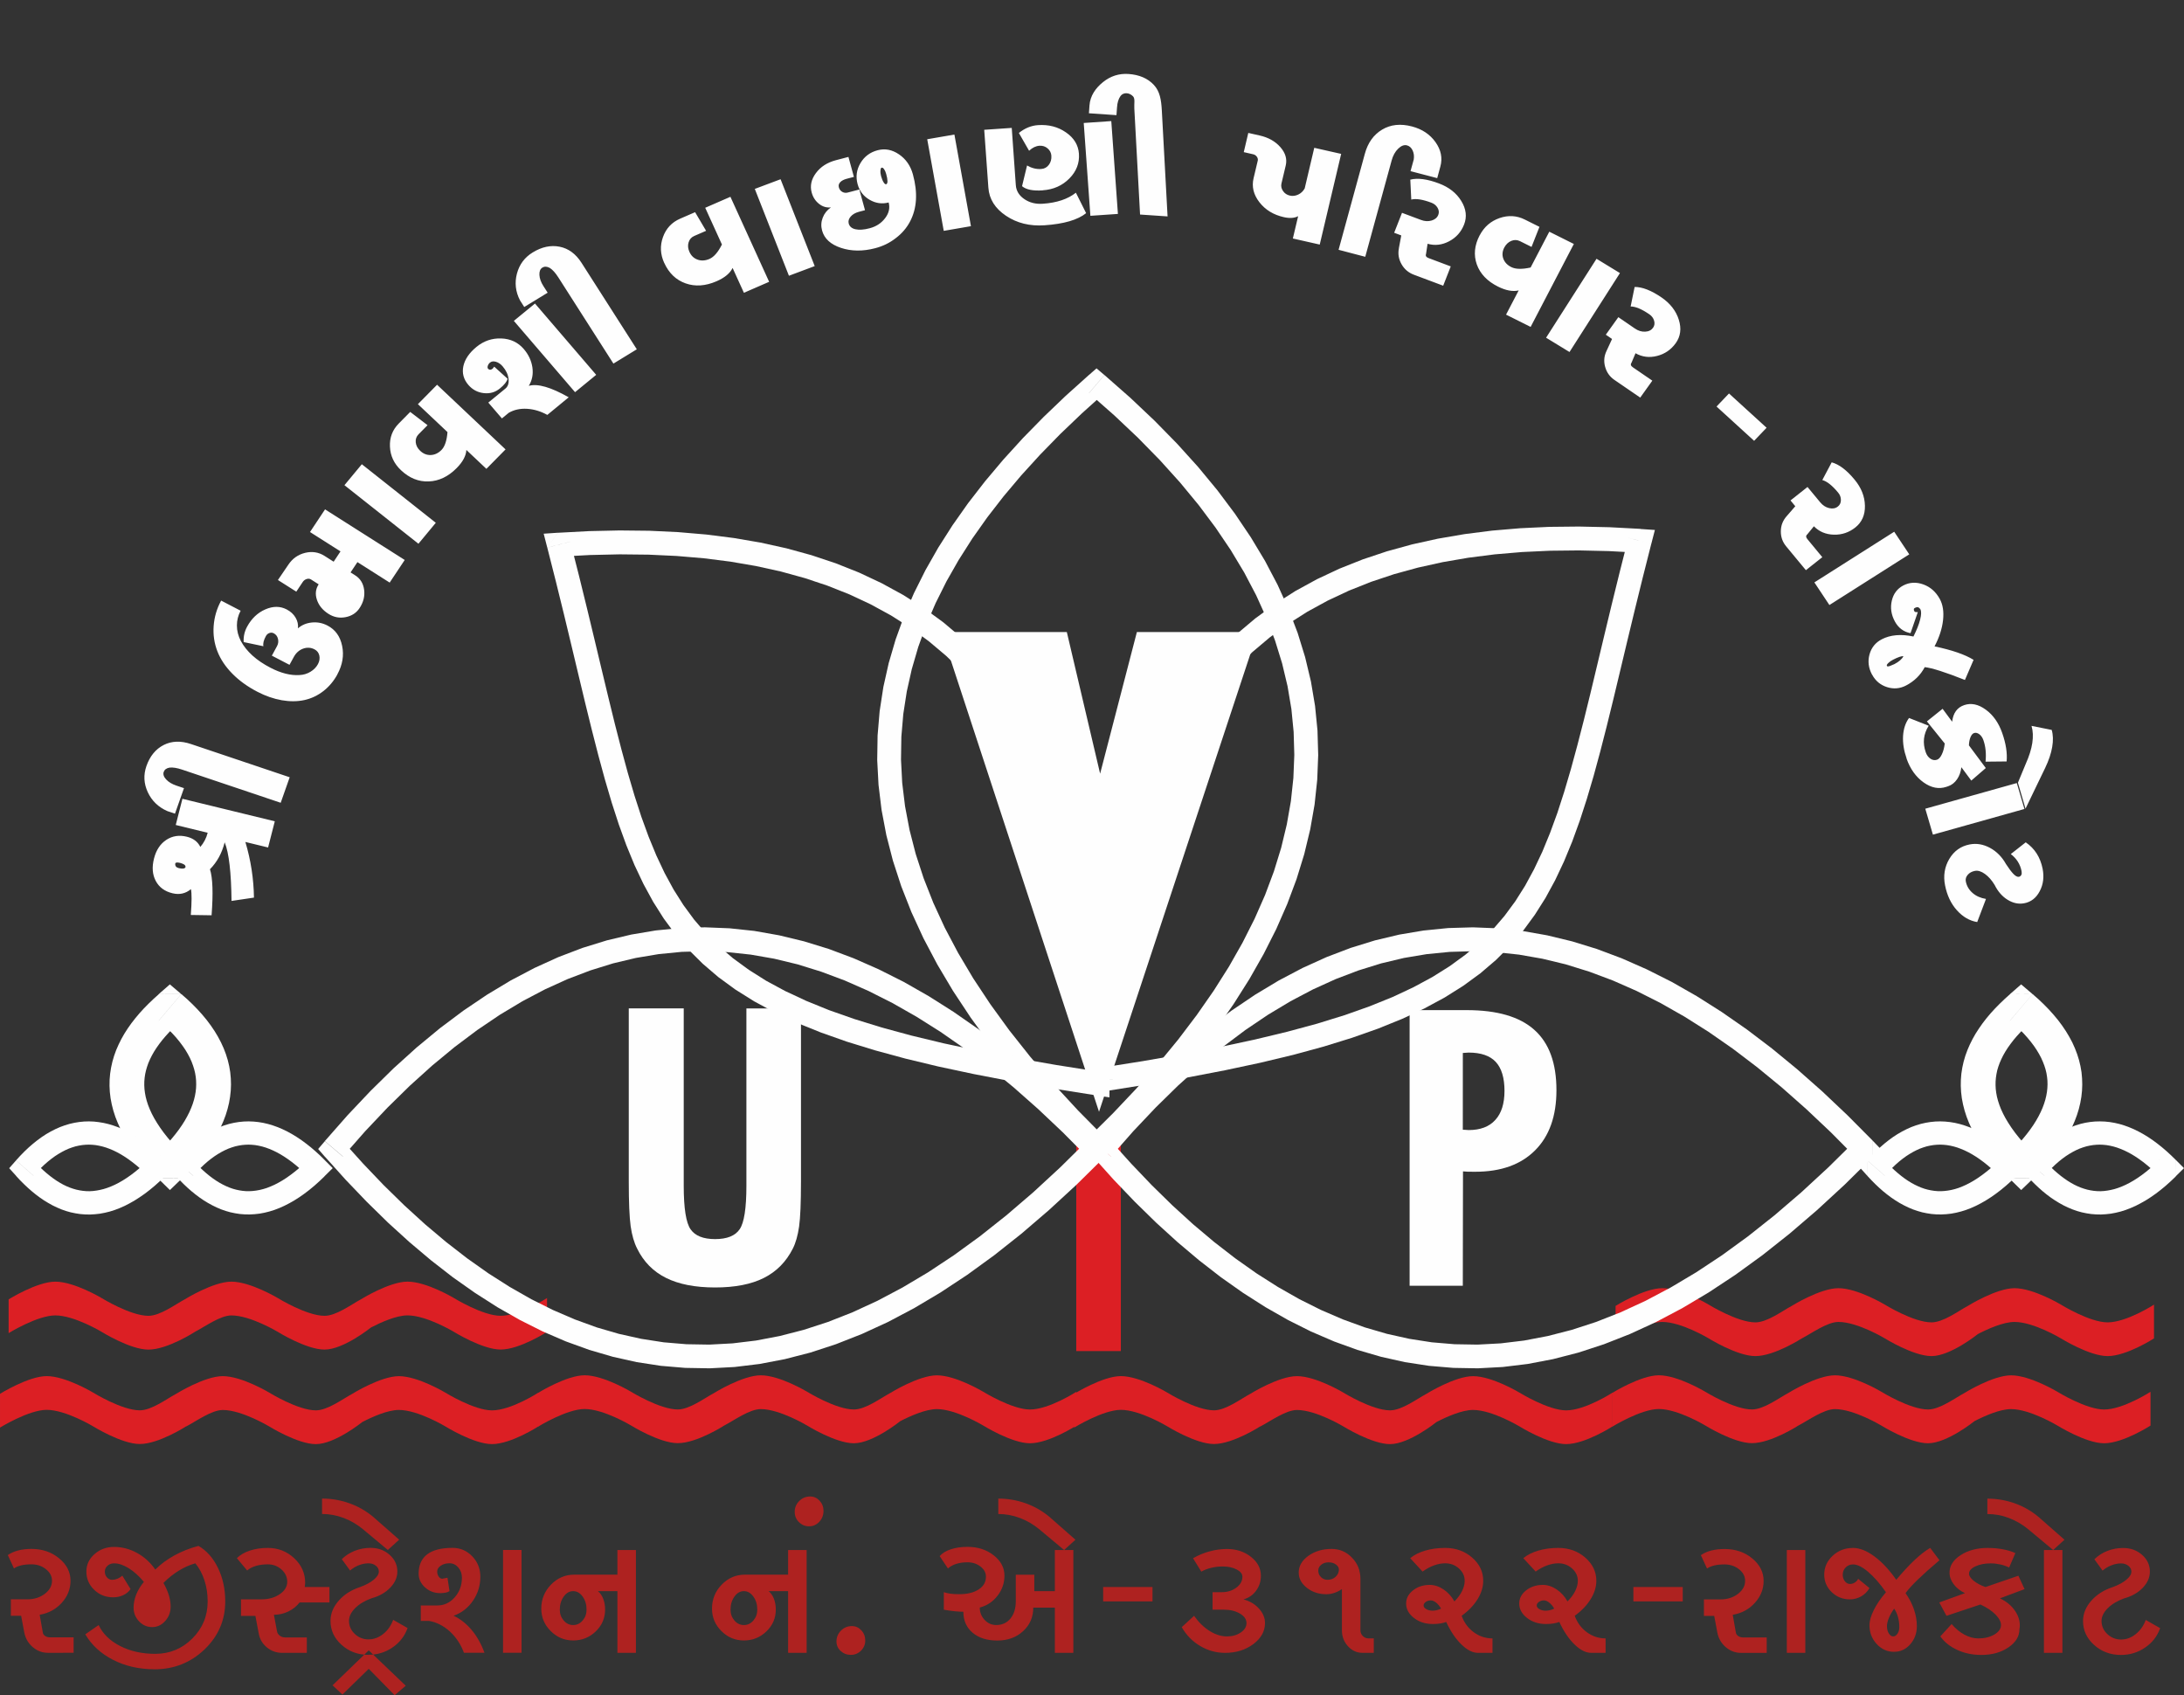 <?xml version="1.0" encoding="utf-8"?>
<!-- Generator: Adobe Illustrator 16.0.0, SVG Export Plug-In . SVG Version: 6.00 Build 0)  -->
<!DOCTYPE svg PUBLIC "-//W3C//DTD SVG 1.1//EN" "http://www.w3.org/Graphics/SVG/1.1/DTD/svg11.dtd">
<svg version="1.1" id="Layer_1" xmlns="http://www.w3.org/2000/svg" xmlns:xlink="http://www.w3.org/1999/xlink" x="0px" y="0px"
	 width="91.313px" height="70.867px" viewBox="0 0 91.313 70.867" enable-background="new 0 0 91.313 70.867" xml:space="preserve">
<rect x="0" y="0" width="91.313" height="70.867" fill="#333333" stroke="none"/>
<g id="Layer_x0020_1">
	<g id="_1775063865296">
		<path fill="#AE2220" d="M0.453,66.859h0.688c0.286,0,0.531-0.076,0.731-0.229c0.201-0.152,0.302-0.334,0.302-0.546
			c0-0.189-0.084-0.351-0.254-0.485c-0.169-0.135-0.372-0.203-0.606-0.203c-0.161,0-0.303,0.015-0.425,0.043
			c-0.124,0.029-0.225,0.072-0.305,0.13l-0.258-0.56c0.121-0.084,0.265-0.148,0.434-0.193c0.169-0.043,0.354-0.064,0.555-0.064
			c0.453,0,0.839,0.131,1.156,0.393c0.318,0.26,0.477,0.574,0.477,0.94c0,0.345-0.122,0.65-0.365,0.92
			c-0.244,0.269-0.551,0.437-0.924,0.499l0.129,0.73c0.005,0.064,0.037,0.114,0.095,0.155c0.057,0.04,0.126,0.06,0.207,0.06h0.988
			v0.646H2.003c-0.24,0-0.455-0.082-0.641-0.245c-0.187-0.163-0.303-0.368-0.349-0.614l-0.129-0.689h-0.43v-0.688H0.453z
			 M6.447,69.783L6.447,69.783c-0.63,0-1.203-0.131-1.715-0.391c-0.513-0.262-0.901-0.619-1.166-1.07l0.559-0.387
			c0.172,0.367,0.472,0.658,0.899,0.877c0.426,0.217,0.915,0.326,1.465,0.326c0.607,0,1.125-0.214,1.552-0.641
			c0.428-0.428,0.641-0.943,0.641-1.551c0-0.316-0.045-0.61-0.134-0.881c-0.088-0.273-0.216-0.51-0.382-0.711
			c-0.229,0.064-0.458,0.164-0.684,0.303c-0.226,0.137-0.443,0.31-0.649,0.516c0.098,0.172,0.172,0.341,0.224,0.507
			c0.051,0.167,0.077,0.326,0.077,0.481c0,0.234-0.076,0.438-0.228,0.605c-0.152,0.17-0.334,0.254-0.546,0.254
			c-0.212,0-0.395-0.08-0.546-0.24c-0.152-0.16-0.229-0.352-0.229-0.576c0-0.184,0.038-0.367,0.112-0.551
			c0.075-0.184,0.181-0.357,0.319-0.523c-0.206-0.247-0.419-0.438-0.636-0.572c-0.218-0.135-0.421-0.203-0.611-0.203
			c-0.108,0-0.2,0.033-0.274,0.1s-0.112,0.147-0.112,0.246c0,0.098,0.03,0.178,0.091,0.244c0.06,0.065,0.13,0.099,0.21,0.099
			c0.074,0,0.147-0.014,0.22-0.043c0.071-0.028,0.142-0.072,0.21-0.13l0.345,0.56c-0.075,0.108-0.177,0.194-0.305,0.253
			c-0.129,0.061-0.27,0.091-0.425,0.091c-0.309,0-0.574-0.104-0.792-0.314c-0.217-0.209-0.326-0.464-0.326-0.761
			c0-0.286,0.113-0.531,0.339-0.73c0.226-0.201,0.5-0.301,0.821-0.301c0.333,0,0.651,0.083,0.956,0.25
			c0.304,0.166,0.559,0.398,0.766,0.695c0.223-0.223,0.489-0.42,0.796-0.589c0.307-0.169,0.644-0.303,1.01-0.399
			c0.345,0.201,0.616,0.51,0.817,0.925c0.201,0.415,0.301,0.882,0.301,1.397c0,0.785-0.29,1.454-0.868,2.008
			c-0.58,0.553-1.278,0.829-2.099,0.829L6.447,69.783z M9.904,65.139L9.904,65.139c0.138-0.138,0.317-0.243,0.542-0.317
			s0.473-0.112,0.749-0.112c0.43,0,0.798,0.144,1.105,0.43c0.307,0.286,0.459,0.63,0.459,1.032l-0.017,0.172h1.032v0.645h-1.247
			c-0.126,0.16-0.283,0.287-0.473,0.379c-0.189,0.091-0.39,0.137-0.602,0.137l0.129,0.688c0.012,0.075,0.05,0.136,0.116,0.186
			c0.065,0.05,0.142,0.073,0.228,0.073h0.903v0.645h-1.032c-0.241,0-0.455-0.077-0.641-0.23c-0.186-0.156-0.299-0.351-0.339-0.586
			l-0.138-0.73h-0.602V66.86h0.86c0.298,0,0.551-0.072,0.76-0.216c0.209-0.143,0.313-0.314,0.313-0.516s-0.08-0.372-0.24-0.516
			c-0.161-0.143-0.352-0.215-0.576-0.215c-0.178,0-0.341,0.021-0.49,0.064c-0.148,0.043-0.272,0.107-0.369,0.193L9.904,65.139
			L9.904,65.139z M15.408,69.181L15.408,69.181c-0.441,0-0.817-0.14-1.126-0.418c-0.309-0.277-0.464-0.611-0.464-1.001
			c0-0.304,0.114-0.585,0.344-0.847s0.53-0.451,0.903-0.572c0.235-0.086,0.422-0.188,0.563-0.305s0.211-0.23,0.211-0.34
			c0-0.098-0.041-0.178-0.125-0.245c-0.083-0.065-0.185-0.099-0.305-0.099c-0.132,0-0.265,0.025-0.399,0.077
			s-0.26,0.126-0.374,0.223l-0.345-0.473c0.148-0.148,0.329-0.265,0.537-0.348c0.21-0.083,0.431-0.125,0.667-0.125
			c0.31,0,0.574,0.096,0.792,0.288c0.217,0.191,0.326,0.425,0.326,0.7c0,0.247-0.1,0.474-0.302,0.68
			c-0.2,0.207-0.458,0.353-0.773,0.438c-0.287,0.104-0.516,0.241-0.688,0.412c-0.172,0.172-0.258,0.35-0.258,0.533
			c0,0.213,0.081,0.395,0.24,0.546c0.161,0.151,0.352,0.229,0.576,0.229c0.217,0,0.421-0.074,0.61-0.224
			c0.19-0.148,0.33-0.348,0.421-0.594l0.602,0.344c-0.121,0.338-0.332,0.609-0.632,0.813s-0.635,0.305-1.001,0.305V69.181z
			 M14.316,70.84L14.316,70.84l1.101-1.075l1.083,1.102l0.464-0.396l-1.547-1.479l-1.513,1.462L14.316,70.84z M16.492,69.095
			L16.492,69.095v-0.01V69.095z M13.464,63.291L13.464,63.291c0.309,0,0.612,0.056,0.908,0.168c0.295,0.111,0.566,0.271,0.812,0.477
			l1.032,0.86l0.473-0.43l-1.075-0.945c-0.298-0.252-0.632-0.444-1.001-0.576s-0.753-0.198-1.148-0.198V63.291L13.464,63.291z
			 M19.398,69.095L19.398,69.095c-0.131-0.355-0.329-0.652-0.589-0.891c-0.261-0.238-0.551-0.387-0.873-0.443h-0.343v-0.645h0.688
			c0.287,0,0.53-0.113,0.731-0.34c0.2-0.227,0.301-0.5,0.301-0.821c0-0.166-0.051-0.308-0.151-0.426
			c-0.1-0.117-0.223-0.177-0.366-0.177c-0.143,0-0.265,0.033-0.366,0.1c-0.1,0.066-0.151,0.147-0.151,0.245
			c0,0.08,0.021,0.151,0.063,0.212c0.043,0.06,0.094,0.09,0.151,0.09l0.215-0.043l0.086,0.559c-0.04,0.029-0.094,0.051-0.159,0.064
			c-0.066,0.014-0.142,0.021-0.229,0.021c-0.247,0-0.458-0.079-0.636-0.24s-0.267-0.353-0.267-0.576c0-0.355,0.12-0.624,0.357-0.805
			c0.238-0.182,0.592-0.271,1.062-0.271c0.321,0,0.594,0.117,0.822,0.352c0.226,0.235,0.339,0.52,0.339,0.852
			c0,0.367-0.101,0.701-0.305,1.001c-0.204,0.302-0.474,0.512-0.813,0.632c0.281,0.132,0.533,0.331,0.757,0.598
			c0.224,0.268,0.401,0.584,0.533,0.95h-0.86L19.398,69.095z M21.032,64.795L21.032,64.795h0.774v3.44v0.859h-0.774v-0.859V64.795z
			 M22.631,67.247L22.631,67.247c0-0.39,0.136-0.724,0.405-1.001c0.27-0.278,0.593-0.418,0.972-0.418h1.806v-1.031h0.774v3.439
			v0.859h-0.774v-0.859v-1.719h-0.816c0.097,0.079,0.172,0.187,0.223,0.321c0.052,0.135,0.078,0.286,0.078,0.451
			c0,0.355-0.13,0.659-0.391,0.911s-0.575,0.379-0.941,0.379c-0.368,0-0.681-0.131-0.941-0.393
			C22.763,67.927,22.632,67.614,22.631,67.247L22.631,67.247z M23.964,67.935L23.964,67.935c0.155,0,0.287-0.063,0.396-0.189
			c0.108-0.127,0.164-0.278,0.164-0.456c0-0.212-0.054-0.394-0.164-0.546c-0.109-0.152-0.24-0.227-0.396-0.227
			c-0.155,0-0.286,0.074-0.395,0.227s-0.164,0.334-0.164,0.546c0,0.178,0.055,0.329,0.164,0.456
			C23.678,67.871,23.809,67.935,23.964,67.935z M29.769,67.247L29.769,67.247c0-0.39,0.135-0.724,0.405-1.001
			c0.269-0.278,0.593-0.418,0.971-0.418h1.806v-1.031h0.774v3.439v0.859h-0.774v-0.859v-1.719h-0.816
			c0.097,0.079,0.172,0.187,0.223,0.321c0.052,0.135,0.078,0.286,0.078,0.451c0,0.355-0.13,0.659-0.392,0.911
			c-0.261,0.252-0.575,0.379-0.941,0.379s-0.681-0.131-0.941-0.393C29.9,67.927,29.769,67.614,29.769,67.247z M31.102,67.935
			L31.102,67.935c0.155,0,0.287-0.063,0.396-0.189c0.108-0.127,0.164-0.278,0.164-0.456c0-0.212-0.054-0.394-0.164-0.546
			c-0.109-0.152-0.241-0.227-0.396-0.227c-0.155,0-0.286,0.074-0.395,0.227s-0.164,0.334-0.164,0.546
			c0,0.178,0.055,0.329,0.164,0.456C30.815,67.871,30.947,67.935,31.102,67.935z M33.827,63.807L33.827,63.807
			c-0.166,0-0.308-0.06-0.425-0.177s-0.175-0.26-0.175-0.426c0-0.178,0.063-0.329,0.189-0.455c0.126-0.126,0.278-0.189,0.456-0.189
			c0.155,0,0.286,0.059,0.395,0.176c0.109,0.118,0.164,0.26,0.164,0.425c0,0.178-0.058,0.329-0.175,0.456
			C34.136,63.744,33.995,63.807,33.827,63.807L33.827,63.807z M35.573,69.181L35.573,69.181c-0.166,0-0.308-0.055-0.425-0.163
			c-0.117-0.108-0.175-0.241-0.175-0.396c0-0.178,0.063-0.329,0.188-0.455s0.278-0.189,0.456-0.189c0.155,0,0.286,0.059,0.395,0.176
			s0.164,0.26,0.164,0.426S36.117,68.888,36,69.005c-0.118,0.117-0.26,0.176-0.425,0.176H35.573z M39.459,66.56L39.459,66.56
			c0.08,0.027,0.173,0.049,0.28,0.064c0.105,0.014,0.229,0.021,0.365,0.021c0.338,0,0.609-0.066,0.813-0.199
			c0.204-0.131,0.305-0.309,0.305-0.532c0-0.167-0.075-0.308-0.227-0.425c-0.152-0.118-0.334-0.178-0.546-0.178
			c-0.167,0-0.32,0.021-0.46,0.064c-0.141,0.043-0.26,0.108-0.356,0.194l-0.345-0.516c0.104-0.12,0.256-0.216,0.46-0.283
			c0.204-0.069,0.437-0.104,0.701-0.104c0.43,0,0.796,0.117,1.096,0.353c0.301,0.234,0.451,0.519,0.451,0.85
			c0,0.311-0.096,0.59-0.289,0.84c-0.192,0.248-0.439,0.414-0.743,0.494c0,0.2,0.067,0.373,0.203,0.516
			c0.134,0.144,0.297,0.215,0.485,0.215c0.247,0,0.445-0.09,0.594-0.27c0.148-0.182,0.224-0.42,0.224-0.719V65.83h0.774v0.688h0.859
			v-1.719h0.774v3.439v0.859h-0.774v-0.859v-1.032h-0.902c0,0.396-0.142,0.724-0.425,0.984c-0.283,0.262-0.644,0.392-1.079,0.392
			c-0.43,0-0.773-0.108-1.032-0.326c-0.257-0.217-0.387-0.51-0.387-0.877c-0.217,0-0.49-0.029-0.817-0.086V66.56H39.459z
			 M41.738,63.292L41.738,63.292c0.309,0,0.611,0.056,0.908,0.168c0.295,0.111,0.566,0.271,0.813,0.477l1.032,0.861l0.473-0.43
			l-1.075-0.946c-0.298-0.252-0.632-0.444-1.002-0.576c-0.37-0.132-0.753-0.198-1.148-0.198V63.292L41.738,63.292z M46.123,66.947
			L46.123,66.947v-0.602h2.063v0.602H46.123z M51.214,69.097L51.214,69.097c-0.367,0-0.712-0.096-1.036-0.288
			s-0.58-0.454-0.77-0.787l0.516-0.473c0.189,0.269,0.406,0.479,0.648,0.632c0.244,0.152,0.486,0.229,0.728,0.229
			c0.224,0,0.415-0.055,0.576-0.164c0.161-0.108,0.24-0.24,0.24-0.395c0-0.155-0.092-0.287-0.274-0.396
			c-0.185-0.108-0.407-0.163-0.672-0.163h-0.473V66.56h0.387c0.235,0,0.438-0.063,0.607-0.189c0.168-0.125,0.254-0.277,0.254-0.455
			c0-0.121-0.081-0.222-0.24-0.305c-0.16-0.083-0.354-0.125-0.576-0.125c-0.173,0-0.336,0.018-0.49,0.057
			c-0.155,0.037-0.293,0.09-0.412,0.158l-0.346-0.559c0.219-0.126,0.447-0.222,0.689-0.287c0.239-0.066,0.484-0.1,0.73-0.1
			c0.391,0,0.724,0.109,1.002,0.328c0.277,0.217,0.416,0.48,0.416,0.79c0,0.235-0.067,0.444-0.202,0.628s-0.312,0.304-0.528,0.361
			c0.264,0.069,0.48,0.196,0.648,0.383c0.17,0.186,0.254,0.389,0.254,0.605c0,0.344-0.164,0.639-0.49,0.883
			c-0.326,0.243-0.723,0.365-1.187,0.365V69.097z M57.439,69.097L57.439,69.097h-0.473c-0.235,0-0.438-0.092-0.606-0.275
			s-0.255-0.406-0.255-0.67v-1.721c-0.098,0.068-0.202,0.122-0.313,0.158c-0.112,0.038-0.223,0.057-0.331,0.057
			c-0.321,0-0.595-0.089-0.821-0.268c-0.227-0.178-0.341-0.39-0.341-0.637c0-0.273,0.135-0.508,0.404-0.701
			c0.269-0.191,0.593-0.288,0.972-0.288c0.332,0,0.617,0.122,0.852,0.366c0.234,0.243,0.352,0.537,0.352,0.882v2.149
			c0,0.098,0.033,0.179,0.1,0.244c0.065,0.066,0.147,0.1,0.244,0.1h0.215v0.602L57.439,69.097z M55.504,66.043L55.504,66.043
			c0.133,0,0.244-0.04,0.336-0.124s0.139-0.186,0.139-0.306c0-0.079-0.043-0.15-0.125-0.21c-0.084-0.061-0.186-0.09-0.305-0.09
			c-0.121,0-0.224,0.033-0.307,0.099s-0.125,0.147-0.125,0.245c0,0.107,0.037,0.199,0.112,0.273
			C55.304,66.005,55.395,66.043,55.504,66.043z M62.401,69.097L62.401,69.097h-0.603c-0.223,0-0.455-0.115-0.695-0.35
			c-0.24-0.231-0.453-0.546-0.637-0.941c-0.08,0.029-0.165,0.051-0.258,0.064c-0.092,0.015-0.191,0.021-0.301,0.021
			c-0.311,0-0.574-0.084-0.791-0.254c-0.218-0.169-0.326-0.371-0.326-0.605c0-0.213,0.096-0.395,0.287-0.547
			c0.191-0.151,0.426-0.229,0.701-0.229c0.195,0,0.385,0.063,0.572,0.186c0.186,0.124,0.339,0.291,0.459,0.504
			c0.139-0.139,0.244-0.281,0.318-0.43c0.074-0.15,0.111-0.293,0.111-0.43c0-0.201-0.079-0.373-0.24-0.517
			c-0.16-0.144-0.353-0.216-0.576-0.216c-0.148,0-0.303,0.029-0.464,0.087c-0.16,0.057-0.321,0.144-0.481,0.259l-0.516-0.56
			c0.167-0.138,0.376-0.243,0.628-0.317s0.53-0.112,0.833-0.112c0.441,0,0.818,0.135,1.127,0.403
			c0.311,0.27,0.464,0.594,0.464,0.973c0,0.258-0.079,0.516-0.239,0.773c-0.161,0.258-0.382,0.486-0.663,0.688
			c0.104,0.286,0.272,0.516,0.507,0.688c0.235,0.172,0.497,0.258,0.783,0.258L62.401,69.097L62.401,69.097z M59.907,67.333
			L59.907,67.333c0.052,0,0.105-0.008,0.164-0.021c0.057-0.014,0.117-0.035,0.181-0.064c-0.063-0.109-0.133-0.193-0.211-0.253
			c-0.078-0.061-0.15-0.091-0.219-0.091c-0.08,0-0.15,0.021-0.211,0.064s-0.09,0.094-0.09,0.151s0.037,0.107,0.111,0.15
			c0.074,0.044,0.167,0.065,0.275,0.065L59.907,67.333z M67.131,69.097L67.131,69.097h-0.602c-0.223,0-0.455-0.115-0.697-0.35
			c-0.24-0.231-0.453-0.546-0.637-0.941c-0.079,0.029-0.165,0.051-0.258,0.064c-0.092,0.015-0.191,0.021-0.301,0.021
			c-0.31,0-0.574-0.084-0.791-0.254c-0.218-0.169-0.326-0.371-0.326-0.605c0-0.213,0.096-0.395,0.287-0.547
			c0.191-0.151,0.426-0.229,0.701-0.229c0.195,0,0.386,0.063,0.572,0.186c0.186,0.124,0.339,0.291,0.459,0.504
			c0.139-0.139,0.244-0.281,0.319-0.43c0.074-0.15,0.112-0.293,0.112-0.43c0-0.201-0.08-0.373-0.242-0.517
			c-0.16-0.144-0.352-0.216-0.576-0.216c-0.148,0-0.303,0.029-0.463,0.087c-0.161,0.057-0.322,0.144-0.482,0.259l-0.516-0.56
			c0.166-0.138,0.376-0.243,0.628-0.317s0.53-0.112,0.833-0.112c0.441,0,0.818,0.135,1.127,0.403
			c0.309,0.27,0.465,0.594,0.465,0.973c0,0.258-0.082,0.516-0.242,0.773s-0.381,0.486-0.662,0.688
			c0.104,0.286,0.272,0.516,0.508,0.688c0.234,0.172,0.496,0.258,0.782,0.258L67.131,69.097L67.131,69.097z M64.637,67.333
			L64.637,67.333c0.053,0,0.107-0.008,0.164-0.021s0.117-0.035,0.181-0.064c-0.062-0.109-0.134-0.193-0.211-0.253
			c-0.077-0.061-0.151-0.091-0.22-0.091c-0.08,0-0.15,0.021-0.211,0.064s-0.09,0.094-0.09,0.151s0.036,0.107,0.111,0.15
			c0.074,0.044,0.166,0.065,0.275,0.065V67.333z M68.292,66.947L68.292,66.947v-0.602h2.063v0.602H68.292z M71.242,66.863
			L71.242,66.863h0.688c0.287,0,0.529-0.077,0.731-0.229c0.2-0.152,0.302-0.334,0.302-0.547c0-0.189-0.084-0.351-0.254-0.485
			c-0.17-0.134-0.372-0.202-0.607-0.202c-0.16,0-0.303,0.014-0.425,0.043c-0.124,0.029-0.226,0.072-0.306,0.129l-0.258-0.559
			c0.121-0.085,0.266-0.15,0.434-0.193c0.17-0.043,0.355-0.064,0.555-0.064c0.454,0,0.84,0.129,1.157,0.391s0.478,0.576,0.478,0.941
			c0,0.346-0.122,0.65-0.367,0.92c-0.243,0.27-0.552,0.436-0.924,0.498l0.129,0.732c0.007,0.063,0.038,0.113,0.096,0.154
			c0.057,0.04,0.125,0.061,0.207,0.061h0.988v0.645H72.79c-0.239,0-0.454-0.082-0.641-0.244c-0.187-0.164-0.303-0.368-0.349-0.615
			l-0.129-0.688h-0.43V66.863z M74.707,64.798L74.707,64.798h0.773v3.439v0.859h-0.773v-0.859V64.798z M79.195,69.054L79.195,69.054
			c-0.286,0-0.529-0.108-0.73-0.326c-0.201-0.217-0.303-0.48-0.303-0.791c0-0.178,0.061-0.386,0.178-0.623
			c0.117-0.238,0.287-0.49,0.512-0.752C78.6,66.2,78.35,65.917,78.107,65.71c-0.244-0.207-0.455-0.31-0.633-0.31
			c-0.121,0-0.222,0.042-0.305,0.125s-0.125,0.185-0.125,0.305c0,0.108,0.03,0.2,0.09,0.275c0.061,0.075,0.131,0.112,0.212,0.112
			c0.074,0,0.144-0.021,0.206-0.061c0.063-0.039,0.109-0.092,0.137-0.154l0.473,0.386c-0.084,0.149-0.201,0.265-0.348,0.349
			c-0.146,0.082-0.303,0.125-0.468,0.125c-0.298,0-0.553-0.102-0.762-0.303c-0.208-0.201-0.313-0.444-0.313-0.73
			c0-0.309,0.117-0.573,0.353-0.791c0.235-0.219,0.519-0.327,0.852-0.327c0.276,0,0.572,0.118,0.891,0.353
			c0.319,0.234,0.624,0.561,0.915,0.979c0.557-0.665,1.029-1.108,1.42-1.333l0.387,0.516c-0.733,0.619-1.207,1.078-1.418,1.375
			c0.154,0.218,0.271,0.443,0.352,0.68c0.08,0.234,0.121,0.468,0.121,0.697c0,0.298-0.094,0.553-0.276,0.76
			c-0.183,0.209-0.407,0.314-0.671,0.314V69.054z M79.152,68.41L79.152,68.41c0.068,0,0.129-0.037,0.18-0.111
			c0.052-0.075,0.078-0.168,0.078-0.276c0-0.153-0.019-0.298-0.057-0.43c-0.037-0.132-0.09-0.247-0.159-0.344
			c-0.098,0.138-0.173,0.27-0.223,0.396c-0.052,0.126-0.077,0.238-0.077,0.335c0,0.12,0.025,0.222,0.077,0.305
			S79.084,68.409,79.152,68.41L79.152,68.41z M80.193,69.097L80.193,69.097v-0.008V69.097z M82.842,69.184L82.842,69.184
			c0.441,0,0.817-0.104,1.127-0.313c0.309-0.21,0.464-0.463,0.464-0.762c0.045-0.246-0.008-0.49-0.159-0.73
			c-0.152-0.24-0.372-0.427-0.658-0.56l1.031-0.386l-0.258-0.56l-1.377,0.473c-0.207-0.074-0.372-0.163-0.498-0.267
			s-0.189-0.201-0.189-0.293c0-0.119,0.088-0.221,0.267-0.305c0.178-0.082,0.39-0.125,0.637-0.125c0.132,0,0.264,0.015,0.396,0.044
			c0.131,0.028,0.258,0.071,0.377,0.129l0.26-0.602c-0.149-0.069-0.322-0.122-0.521-0.159c-0.196-0.038-0.41-0.057-0.641-0.057
			c-0.441,0-0.816,0.101-1.126,0.301c-0.31,0.201-0.464,0.445-0.464,0.73c0,0.173,0.059,0.336,0.176,0.49
			c0.118,0.155,0.274,0.278,0.469,0.369l-1.074,0.389l0.301,0.559l1.419-0.473c0.264,0.121,0.473,0.26,0.628,0.416
			c0.154,0.158,0.232,0.305,0.232,0.443c0,0.154-0.092,0.286-0.275,0.395c-0.185,0.109-0.407,0.164-0.672,0.164
			c-0.194,0-0.389-0.053-0.584-0.159c-0.195-0.105-0.373-0.255-0.533-0.442l-0.473,0.516c0.172,0.24,0.409,0.43,0.714,0.567
			C82.139,69.115,82.475,69.184,82.842,69.184L82.842,69.184z M84.141,69.097L84.141,69.097v-0.008V69.097z M85.457,64.798
			L85.457,64.798h0.773v3.439v0.859h-0.773v-0.859V64.798z M83.092,63.294L83.092,63.294V62.65c0.395,0,0.778,0.066,1.148,0.197
			c0.37,0.132,0.703,0.324,1.001,0.576l1.075,0.945l-0.473,0.43l-1.032-0.859c-0.247-0.207-0.519-0.365-0.813-0.478
			S83.4,63.293,83.092,63.294L83.092,63.294z M88.682,69.185L88.682,69.185c-0.441,0-0.816-0.139-1.126-0.417
			s-0.464-0.611-0.464-1.001c0-0.305,0.113-0.586,0.344-0.848c0.229-0.261,0.529-0.451,0.902-0.572
			c0.235-0.086,0.423-0.188,0.563-0.305c0.142-0.117,0.212-0.23,0.212-0.34c0-0.098-0.043-0.178-0.125-0.244
			c-0.084-0.066-0.186-0.1-0.305-0.1c-0.132,0-0.266,0.025-0.4,0.078c-0.135,0.051-0.26,0.125-0.373,0.223l-0.344-0.473
			c0.148-0.148,0.328-0.266,0.537-0.348c0.209-0.084,0.432-0.125,0.666-0.125c0.31,0,0.574,0.096,0.791,0.287
			c0.218,0.191,0.326,0.426,0.326,0.701c0,0.246-0.1,0.473-0.301,0.68c-0.199,0.206-0.458,0.352-0.773,0.438
			c-0.287,0.104-0.516,0.242-0.688,0.412c-0.173,0.173-0.259,0.351-0.259,0.533c0,0.213,0.081,0.395,0.242,0.547
			c0.16,0.151,0.352,0.229,0.576,0.229c0.217,0,0.42-0.074,0.609-0.225c0.189-0.148,0.33-0.347,0.422-0.594l0.602,0.344
			c-0.121,0.338-0.33,0.609-0.632,0.813c-0.301,0.204-0.634,0.306-1.001,0.306L88.682,69.185z"/>
		
			<linearGradient id="SVGID_1_" gradientUnits="userSpaceOnUse" x1="4185.565" y1="-1599.015" x2="85883.562" y2="-12866.015" gradientTransform="matrix(0.001 0 0 -0.001 -259.868 -360.002)">
			<stop  offset="0" style="stop-color:#B72928"/>
			<stop  offset="0.51" style="stop-color:#E52B2F"/>
			<stop  offset="1" style="stop-color:#B72928"/>
		</linearGradient>
		<path fill="url(#SVGID_1_)" d="M45.938,0C70.623,0,90.64,20.018,90.64,44.702c0,1.239-0.053,2.464-0.151,3.678H78.625
			c0.135-1.208,0.205-2.434,0.205-3.678c0-18.163-14.729-32.892-32.892-32.892S13.045,26.539,13.045,44.702
			c0,1.244,0.072,2.47,0.207,3.678H1.388c-0.099-1.214-0.152-2.438-0.152-3.678C1.236,20.019,21.253,0,45.938,0z"/>
		<polygon fill="#DC1F24" points="44.998,56.481 46.863,56.481 46.863,47.781 44.998,47.781 		"/>
		<path fill="#DC1F24" d="M75.336,55.951L75.336,55.951c0.418-0.217,1.063-0.688,1.53-0.688c0.797,0,1.94,0.688,1.94,0.688
			s1.188,0.74,1.951,0.74c0.797,0,1.941-0.923,1.941-0.923l0,0c0.418-0.216,1.062-0.505,1.529-0.505
			c0.797,0,1.941,0.688,1.941,0.688s1.188,0.74,1.951,0.74c0.797,0,1.94-0.74,1.94-0.74v-1.412c0,0-1.144,0.742-1.94,0.742
			c-0.752,0-1.951-0.742-1.951-0.742s-1.145-0.687-1.941-0.687c-0.764,0-1.952,0.741-1.952,0.741l0,0
			c-0.405,0.217-1.028,0.688-1.52,0.688c-0.751,0-1.951-0.742-1.951-0.742s-1.144-0.687-1.94-0.687
			c-0.764,0-1.953,0.741-1.953,0.741l0,0c-0.404,0.217-1.027,0.688-1.52,0.688c-0.751,0-1.951-0.742-1.951-0.742
			s-1.145-0.687-1.941-0.687c-0.764,0-1.952,0.741-1.952,0.741v1.41c0,0,1.2-0.74,1.952-0.74c0.797,0,1.941,0.688,1.941,0.688
			s1.188,0.74,1.951,0.74c0.798,0,1.941-0.74,1.941-0.74H75.336z"/>
		<path fill="#DC1F24" d="M8.146,55.679L8.146,55.679c0.418-0.216,1.062-0.688,1.53-0.688c0.797,0,1.94,0.688,1.94,0.688
			s1.188,0.74,1.953,0.74c0.797,0,1.94-0.923,1.94-0.923l0,0c0.418-0.216,1.062-0.507,1.53-0.507c0.797,0,1.94,0.689,1.94,0.689
			s1.188,0.739,1.953,0.739c0.797,0,1.94-0.739,1.94-0.739v-1.414c0,0-1.144,0.742-1.94,0.742c-0.752,0-1.953-0.742-1.953-0.742
			s-1.144-0.686-1.94-0.686c-0.763,0-1.951,0.741-1.951,0.741l0,0c-0.406,0.216-1.028,0.688-1.52,0.688
			c-0.751,0-1.953-0.742-1.953-0.742s-1.144-0.686-1.94-0.686c-0.764,0-1.951,0.74-1.951,0.74l0,0
			c-0.406,0.217-1.028,0.688-1.52,0.688c-0.752,0-1.953-0.741-1.953-0.741s-1.144-0.687-1.94-0.687
			c-0.764,0-1.951,0.741-1.951,0.741v1.411c0,0,1.2-0.741,1.951-0.741c0.797,0,1.94,0.688,1.94,0.688S5.44,56.42,6.205,56.42
			c0.797,0,1.94-0.739,1.94-0.739V55.679z"/>
		<g>
			
				<linearGradient id="SVGID_2_" gradientUnits="userSpaceOnUse" x1="1670.781" y1="11470.316" x2="17368.119" y2="25364.617" gradientTransform="matrix(0.001 0 0 -0.001 -259.868 -360.002)">
				<stop  offset="0" style="stop-color:#A92725"/>
				<stop  offset="0.51" style="stop-color:#E52B2F"/>
				<stop  offset="1" style="stop-color:#A92725"/>
			</linearGradient>
			<path fill="url(#SVGID_2_)" d="M68.561,22.61c-4.043,15.631-2.501,19.497-22.531,22.532C45.869,27.458,54.677,21.67,68.561,22.61
				z"/>
			<path id="_x31_" fill="#FEFEFE" d="M45.535,45.141l0.988-0.001l-0.571-0.491l1.81-0.286l1.686-0.293l1.568-0.302l1.456-0.312
				l1.346-0.324l1.244-0.336l1.145-0.354l1.05-0.371l0.962-0.389l0.876-0.41l0.8-0.432l0.725-0.455l0.657-0.48l0.598-0.509
				l0.54-0.538l0.491-0.572l0.448-0.608l0.409-0.647l0.375-0.691l0.348-0.736l0.322-0.784l0.305-0.834l0.287-0.887l0.277-0.94
				l0.271-0.996l0.271-1.053l0.274-1.112l0.281-1.175l0.295-1.236l0.313-1.301l0.337-1.368l0.364-1.436l0.956,0.258l-0.361,1.427
				l-0.335,1.361l-0.313,1.298l-0.295,1.236l-0.282,1.177l-0.275,1.12l-0.273,1.065l-0.275,1.013l-0.285,0.964l-0.297,0.916
				l-0.316,0.87l-0.341,0.826l-0.37,0.784l-0.405,0.744l-0.446,0.704l-0.49,0.667l-0.541,0.629l-0.594,0.592l-0.652,0.557
				l-0.716,0.523l-0.78,0.49l-0.852,0.46l-0.926,0.433l-1.006,0.407l-1.09,0.384l-1.18,0.365l-1.272,0.346l-1.373,0.329
				l-1.478,0.315l-1.587,0.305l-1.702,0.295l-1.822,0.289l-0.572-0.491L45.535,45.141z M46.107,45.632l-0.566,0.086l-0.005-0.577
				L46.107,45.632z M69.038,22.739l-0.956-0.258l0.449,0.625l-1.271-0.068l-1.241-0.028l-1.208,0.013l-1.175,0.055l-1.141,0.097
				l-1.106,0.141l-1.07,0.184l-1.035,0.229l-0.998,0.274l-0.963,0.321L56.4,24.691l-0.886,0.416l-0.848,0.463l-0.808,0.513
				l-0.769,0.563l-0.729,0.615l-0.689,0.667l-0.65,0.722l-0.607,0.777l-0.569,0.833l-0.525,0.892l-0.483,0.951l-0.44,1.011
				l-0.396,1.075l-0.351,1.137l-0.305,1.2l-0.259,1.267l-0.211,1.333l-0.163,1.4l-0.113,1.468l-0.063,1.536l-0.01,1.607
				l-0.989,0.001l0.011-1.64l0.063-1.572l0.115-1.505l0.167-1.44l0.218-1.375l0.269-1.311l0.317-1.25l0.367-1.187l0.415-1.125
				l0.463-1.065l0.512-1.005l0.559-0.945l0.604-0.888l0.65-0.829l0.693-0.772l0.738-0.715l0.781-0.658l0.821-0.602l0.862-0.548
				l0.901-0.493l0.938-0.44l0.978-0.389l1.013-0.338l1.047-0.288l1.082-0.239l1.115-0.191l1.148-0.146l1.18-0.1l1.211-0.057
				l1.242-0.013l1.271,0.028l1.301,0.069l0.449,0.625L69.038,22.739z M68.59,22.114l0.601,0.041l-0.151,0.584L68.59,22.114
				L68.59,22.114z"/>
		</g>
		<g>
			
				<linearGradient id="SVGID_3_" gradientUnits="userSpaceOnUse" x1="25237.633" y1="-52958.566" x2="10379.63" y2="-38162.57" gradientTransform="matrix(0.001 0 0 -0.001 -259.868 -360.002)">
				<stop  offset="0" style="stop-color:#A92725"/>
				<stop  offset="0.51" style="stop-color:#E52B2F"/>
				<stop  offset="1" style="stop-color:#A92725"/>
			</linearGradient>
			<path fill="url(#SVGID_3_)" d="M23.362,22.768c4.043,15.631,2.5,19.498,22.532,22.532C46.054,27.615,37.247,21.828,23.362,22.768
				z"/>
			<path id="_x31__1_" fill="#FEFEFE" d="M45.396,45.294l0.994,0.008l-0.572,0.487l-1.822-0.288l-1.701-0.295l-1.587-0.306
				l-1.478-0.315l-1.373-0.33l-1.273-0.346l-1.179-0.363l-1.09-0.385l-1.006-0.406l-0.926-0.434l-0.852-0.461l-0.782-0.49
				l-0.716-0.523l-0.653-0.559l-0.596-0.592l-0.541-0.631L27.752,38.4l-0.446-0.705l-0.405-0.744l-0.371-0.784l-0.34-0.826
				l-0.316-0.87l-0.297-0.915l-0.284-0.964l-0.276-1.014l-0.273-1.065l-0.276-1.12l-0.282-1.177l-0.295-1.236l-0.312-1.298
				l-0.335-1.361l-0.362-1.428l0.963-0.249l0.365,1.434l0.336,1.368l0.313,1.301l0.295,1.236l0.282,1.174l0.273,1.113l0.271,1.053
				l0.271,0.996l0.277,0.94l0.287,0.886l0.304,0.834l0.323,0.784l0.347,0.736l0.376,0.691l0.409,0.646l0.448,0.609l0.491,0.571
				l0.541,0.538l0.597,0.509l0.657,0.479L32.032,41l0.798,0.431l0.876,0.409l0.96,0.39l1.05,0.369l1.145,0.354l1.243,0.338
				l1.346,0.324l1.455,0.311l1.568,0.302l1.687,0.293l1.809,0.286l-0.572,0.486L45.396,45.294z M46.391,45.302l-0.006,0.573
				l-0.566-0.086L46.391,45.302z M23.843,22.643l-0.962,0.249l0.448-0.62l1.302-0.069l1.271-0.028l1.242,0.013l1.211,0.057
				l1.18,0.101l1.149,0.146l1.116,0.191l1.082,0.239l1.048,0.288l1.013,0.338l0.977,0.389l0.94,0.442l0.902,0.493l0.863,0.548
				l0.823,0.603l0.781,0.659l0.737,0.715l0.695,0.772l0.65,0.829l0.604,0.887l0.558,0.946l0.511,1.006l0.464,1.065l0.416,1.125
				l0.367,1.187l0.318,1.248l0.268,1.312l0.218,1.375l0.167,1.439l0.115,1.506l0.063,1.572l0.011,1.639l-0.994-0.008l-0.011-1.607
				l-0.063-1.536l-0.113-1.469l-0.163-1.399l-0.211-1.332l-0.258-1.268l-0.305-1.201l-0.351-1.137l-0.396-1.074l-0.44-1.011
				l-0.483-0.951l-0.527-0.892l-0.567-0.833l-0.608-0.776l-0.649-0.722l-0.689-0.667l-0.729-0.615l-0.768-0.563l-0.808-0.513
				l-0.847-0.463l-0.885-0.415l-0.923-0.367l-0.96-0.32l-0.998-0.275l-1.035-0.228l-1.07-0.184l-1.106-0.14l-1.141-0.097
				l-1.175-0.055l-1.208-0.013l-1.241,0.028l-1.272,0.068l0.448-0.62L23.843,22.643z M22.881,22.892l-0.15-0.581l0.598-0.041
				L22.881,22.892L22.881,22.892z"/>
		</g>
		<g>
			
				<linearGradient id="SVGID_4_" gradientUnits="userSpaceOnUse" x1="37307.844" y1="-54094.27" x2="19781.842" y2="-40389.273" gradientTransform="matrix(0.001 0 0 -0.001 -259.868 -360.002)">
				<stop  offset="0" style="stop-color:#EF7F1A"/>
				<stop  offset="0.51" style="stop-color:#FED910"/>
				<stop  offset="1" style="stop-color:#EF7F1A"/>
			</linearGradient>
			<path fill="url(#SVGID_4_)" d="M45.851,16.056c11.793,10.021,11.567,20.708,0,31.864C33.233,35.529,35.368,25.208,45.851,16.056z
				"/>
			<path id="_x31__2_" fill="#FEFEFE" d="M45.503,48.274l0.696-0.71l-0.693-0.003l1.041-1.034l0.973-1.03l0.907-1.026l0.839-1.021
				l0.771-1.018l0.706-1.013l0.638-1.008l0.57-1.004l0.504-0.998l0.437-0.993l0.37-0.988l0.303-0.983l0.236-0.979l0.171-0.974
				l0.104-0.969l0.039-0.965l-0.028-0.961l-0.094-0.958l-0.161-0.955l-0.227-0.953l-0.294-0.951l-0.362-0.949l-0.43-0.948
				l-0.497-0.947l-0.567-0.944l-0.637-0.942l-0.705-0.941l-0.775-0.939l-0.846-0.937l-0.916-0.935l-0.986-0.932l-1.058-0.931
				l0.644-0.758l1.084,0.953l1.013,0.958l0.944,0.963l0.875,0.968l0.805,0.974l0.734,0.98l0.664,0.985l0.596,0.991l0.524,0.997
				l0.454,1.003l0.385,1.008l0.313,1.013l0.243,1.018l0.172,1.022l0.102,1.026l0.03,1.03l-0.041,1.033l-0.111,1.035l-0.182,1.037
				l-0.251,1.04l-0.321,1.041l-0.39,1.042l-0.458,1.044l-0.527,1.043l-0.594,1.046l-0.662,1.046l-0.729,1.049l-0.798,1.049
				l-0.861,1.05l-0.93,1.052l-0.996,1.053l-1.063,1.057l-0.693-0.004L45.503,48.274z M46.196,48.277l-0.349,0.336l-0.346-0.339
				L46.196,48.277L46.196,48.277z M46.173,15.676l-0.644,0.758l0.649-0.004l-0.946,0.852l-0.897,0.857l-0.844,0.864l-0.792,0.869
				l-0.738,0.875l-0.683,0.881l-0.627,0.887l-0.569,0.894l-0.512,0.899l-0.452,0.906l-0.393,0.912l-0.333,0.92l-0.27,0.926
				l-0.209,0.934l-0.146,0.941l-0.081,0.95l-0.015,0.959l0.05,0.969l0.119,0.98l0.188,0.991l0.258,1.003l0.331,1.014l0.404,1.027
				l0.479,1.04l0.556,1.051l0.633,1.066l0.713,1.077l0.793,1.093l0.875,1.104l0.958,1.119l1.043,1.13l1.129,1.144l-0.697,0.71
				l-1.151-1.167l-1.066-1.156l-0.983-1.146l-0.9-1.137l-0.818-1.126l-0.738-1.116l-0.658-1.107l-0.581-1.099l-0.502-1.09
				l-0.425-1.081l-0.349-1.072l-0.274-1.064l-0.2-1.055l-0.127-1.047l-0.055-1.037l0.016-1.027l0.086-1.019l0.155-1.008l0.223-0.997
				l0.289-0.987l0.353-0.977l0.416-0.966l0.478-0.956l0.537-0.944l0.596-0.935l0.652-0.925l0.709-0.914l0.763-0.906l0.817-0.897
				l0.869-0.887l0.92-0.88l0.969-0.871l0.649-0.004L46.173,15.676z M45.523,15.681l0.323-0.282l0.326,0.277L45.523,15.681
				L45.523,15.681z"/>
		</g>
		<g>
			
				<linearGradient id="SVGID_5_" gradientUnits="userSpaceOnUse" x1="14439.76" y1="-564.587" x2="44009.758" y2="-1370.587" gradientTransform="matrix(0.001 0 0 -0.001 -259.868 -360.002)">
				<stop  offset="0" style="stop-color:#008DD2"/>
				<stop  offset="0.51" style="stop-color:#5FC6F1"/>
				<stop  offset="1" style="stop-color:#008DD2"/>
			</linearGradient>
			<path fill="url(#SVGID_5_)" d="M13.958,48.029c10.021-11.793,20.708-11.566,31.864,0C33.432,60.648,23.111,58.511,13.958,48.029z
				"/>
			<path id="_x31__3_" fill="#FEFEFE" d="M46.178,48.377l-0.71-0.696l-0.003,0.693l-1.034-1.041l-1.03-0.973l-1.026-0.907
				l-1.022-0.839l-1.017-0.772l-1.013-0.705L38.313,42.5l-1.003-0.57l-0.999-0.504l-0.993-0.437l-0.989-0.37l-0.983-0.305
				l-0.978-0.236l-0.974-0.17l-0.969-0.104l-0.965-0.039L28.5,39.792l-0.958,0.094l-0.955,0.16l-0.953,0.227l-0.951,0.295
				l-0.949,0.361l-0.947,0.43l-0.947,0.498l-0.944,0.567l-0.942,0.636l-0.941,0.706l-0.939,0.775l-0.937,0.845l-0.935,0.917
				l-0.933,0.986l-0.93,1.058l-0.758-0.645l0.953-1.083l0.958-1.013l0.962-0.945l0.968-0.874l0.974-0.805l0.98-0.734l0.985-0.664
				l0.991-0.596l0.997-0.524l1.002-0.455l1.008-0.384l1.013-0.313l1.018-0.242l1.022-0.172l1.026-0.102l1.029-0.03l1.033,0.041
				l1.035,0.11l1.037,0.183l1.039,0.251l1.041,0.32l1.041,0.391l1.043,0.459l1.045,0.525l1.044,0.595l1.047,0.663l1.048,0.729
				l1.049,0.796l1.05,0.862l1.052,0.93l1.053,0.996l1.055,1.062l-0.002,0.694V48.377z M46.18,47.683l0.336,0.35l-0.338,0.346
				l0.002-0.693V47.683z M13.58,47.708l0.758,0.644l-0.004-0.648l0.852,0.945l0.857,0.898l0.864,0.845l0.869,0.792l0.875,0.737
				l0.881,0.683l0.887,0.627l0.894,0.569l0.899,0.512l0.906,0.452l0.912,0.393l0.919,0.334l0.926,0.27l0.934,0.208l0.941,0.146
				l0.95,0.08l0.959,0.016l0.969-0.052l0.98-0.118l0.991-0.189l1.002-0.258l1.015-0.33l1.027-0.404l1.039-0.479l1.052-0.557
				l1.065-0.633l1.078-0.713l1.092-0.794l1.105-0.876l1.118-0.958l1.131-1.044l1.144-1.128l0.71,0.696l-1.168,1.152l-1.157,1.065
				l-1.146,0.983l-1.136,0.9l-1.126,0.818l-1.117,0.737l-1.107,0.658l-1.099,0.581l-1.09,0.501l-1.081,0.425l-1.073,0.351
				l-1.064,0.274l-1.054,0.201l-1.047,0.127l-1.037,0.055l-1.027-0.018l-1.019-0.086l-1.008-0.155l-0.998-0.223l-0.986-0.288
				l-0.977-0.354l-0.966-0.416l-0.955-0.479l-0.944-0.537l-0.935-0.597l-0.925-0.652l-0.914-0.71l-0.906-0.764l-0.897-0.816
				l-0.887-0.869l-0.88-0.919l-0.872-0.97l-0.004-0.648L13.58,47.708z M13.584,48.357l-0.282-0.323l0.278-0.326L13.584,48.357z"/>
		</g>
		<g>
			
				<linearGradient id="SVGID_6_" gradientUnits="userSpaceOnUse" x1="44238.617" y1="-1376.825" x2="73808.617" y2="-2182.825" gradientTransform="matrix(0.001 0 0 -0.001 -259.868 -360.002)">
				<stop  offset="0" style="stop-color:#008DD2"/>
				<stop  offset="0.51" style="stop-color:#5FC6F1"/>
				<stop  offset="1" style="stop-color:#008DD2"/>
			</linearGradient>
			<path fill="url(#SVGID_6_)" d="M46.071,48.029c10.022-11.793,20.709-11.566,31.864,0C65.545,60.648,55.225,58.511,46.071,48.029z
				"/>
			<path id="_x31__4_" fill="#FEFEFE" d="M78.291,48.377l-0.71-0.696l-0.003,0.693l-1.033-1.041l-1.031-0.973l-1.026-0.907
				l-1.022-0.839l-1.016-0.772l-1.014-0.705L70.428,42.5l-1.004-0.57l-0.998-0.504l-0.993-0.437l-0.988-0.37l-0.983-0.305
				l-0.979-0.236l-0.973-0.17l-0.969-0.104l-0.965-0.039l-0.963,0.028l-0.958,0.094l-0.955,0.16l-0.953,0.227l-0.95,0.295
				l-0.95,0.361l-0.948,0.43l-0.946,0.498l-0.944,0.567l-0.942,0.636l-0.941,0.706l-0.938,0.775l-0.938,0.845l-0.935,0.917
				l-0.933,0.986l-0.93,1.058l-0.759-0.645l0.953-1.083l0.958-1.013l0.963-0.945l0.969-0.874l0.973-0.805l0.98-0.734l0.985-0.664
				l0.991-0.596l0.996-0.524l1.004-0.455l1.008-0.384l1.013-0.313l1.018-0.242l1.022-0.172l1.025-0.102l1.03-0.03l1.032,0.041
				l1.035,0.11l1.037,0.183l1.039,0.251l1.041,0.32l1.041,0.391l1.042,0.459l1.045,0.525l1.044,0.595l1.047,0.663l1.049,0.729
				l1.049,0.796l1.049,0.862l1.053,0.93l1.053,0.996l1.056,1.062l-0.003,0.694L78.291,48.377z M78.295,47.683l0.336,0.35
				l-0.34,0.346l0.004-0.693V47.683z M45.693,47.708l0.758,0.644l-0.004-0.648l0.852,0.945l0.857,0.898l0.863,0.845l0.869,0.792
				l0.876,0.737l0.882,0.683l0.887,0.627l0.895,0.569l0.9,0.512l0.906,0.452l0.912,0.393l0.918,0.334l0.926,0.27l0.934,0.208
				l0.941,0.146l0.95,0.08l0.96,0.016l0.969-0.052l0.979-0.118l0.99-0.189l1.004-0.258l1.014-0.33l1.027-0.404l1.039-0.479
				l1.053-0.557l1.064-0.633l1.079-0.713l1.091-0.794l1.105-0.876l1.117-0.958l1.131-1.044l1.144-1.128l0.71,0.696l-1.168,1.152
				l-1.156,1.065l-1.146,0.983l-1.136,0.9l-1.127,0.818l-1.117,0.737l-1.106,0.658l-1.099,0.581l-1.09,0.501l-1.081,0.425
				l-1.073,0.351l-1.063,0.274l-1.056,0.201l-1.047,0.127l-1.036,0.055l-1.028-0.018l-1.018-0.086l-1.008-0.155l-0.996-0.223
				l-0.988-0.288l-0.977-0.354l-0.966-0.416l-0.956-0.479l-0.943-0.537l-0.936-0.597l-0.925-0.652l-0.915-0.71l-0.906-0.764
				l-0.896-0.816l-0.888-0.869l-0.88-0.919l-0.871-0.97l-0.004-0.648L45.693,47.708z M45.698,48.357l-0.282-0.323l0.278-0.326
				L45.698,48.357z"/>
		</g>
		<polygon fill="#FEFEFE" points="52.581,26.423 45.95,46.478 39.366,26.423 44.604,26.423 45.996,32.343 47.533,26.423 		"/>
		<path fill="#FEFEFE" d="M61.16,47.226c0.026,0,0.066,0.002,0.121,0.008c0.057,0.006,0.096,0.008,0.124,0.008
			c0.487,0,0.859-0.14,1.114-0.423c0.257-0.28,0.383-0.684,0.384-1.212c0-0.547-0.122-0.95-0.364-1.212
			c-0.238-0.259-0.619-0.392-1.134-0.392c-0.026,0-0.067,0.004-0.124,0.008c-0.054,0.006-0.094,0.009-0.12,0.008L61.16,47.226
			L61.16,47.226z M58.936,53.751V42.228h2.389c1.27,0,2.213,0.275,2.826,0.825c0.617,0.55,0.924,1.39,0.924,2.522
			c0,1.08-0.296,1.918-0.892,2.514c-0.596,0.598-1.428,0.896-2.503,0.896c-0.135,0-0.24,0-0.311-0.002
			c-0.072-0.004-0.139-0.009-0.201-0.014l-0.008,4.781H58.936L58.936,53.751z"/>
		<path fill="#FEFEFE" d="M33.489,42.158v7.234c0,0.887-0.027,1.515-0.079,1.885c-0.054,0.371-0.14,0.678-0.261,0.918
			c-0.28,0.555-0.682,0.962-1.212,1.229c-0.529,0.266-1.208,0.398-2.04,0.398c-0.832,0-1.514-0.133-2.047-0.398
			c-0.536-0.266-0.94-0.674-1.212-1.229c-0.126-0.246-0.216-0.558-0.27-0.93c-0.052-0.375-0.079-0.996-0.079-1.873v-0.338v-6.898
			h2.298v7.419c0,0.94,0.097,1.55,0.289,1.819c0.19,0.271,0.531,0.406,1.021,0.406c0.499,0,0.843-0.137,1.03-0.414
			c0.186-0.275,0.28-0.878,0.28-1.811v-7.418H33.489z"/>
		<path fill="#DC1F24" d="M7.785,59.632L7.785,59.632c0.418-0.217,1.062-0.688,1.53-0.688c0.797,0,1.941,0.688,1.941,0.688
			s1.188,0.739,1.951,0.739c0.797,0,1.94-0.923,1.94-0.923l0,0c0.418-0.217,1.062-0.506,1.531-0.506
			c0.797,0,1.941,0.688,1.941,0.688s1.188,0.74,1.951,0.74c0.797,0,1.94-0.74,1.94-0.74v-1.412c0,0-1.144,0.742-1.94,0.742
			c-0.751,0-1.951-0.742-1.951-0.742s-1.144-0.688-1.941-0.688c-0.763,0-1.952,0.74-1.952,0.74l0,0
			c-0.406,0.217-1.028,0.689-1.52,0.689c-0.752,0-1.951-0.742-1.951-0.742s-1.144-0.688-1.941-0.688c-0.763,0-1.951,0.74-1.951,0.74
			l0,0c-0.406,0.217-1.028,0.689-1.52,0.689c-0.751,0-1.951-0.742-1.951-0.742s-1.144-0.688-1.941-0.688
			c-0.763,0-1.951,0.74-1.951,0.74v1.412c0,0,1.2-0.742,1.951-0.742c0.797,0,1.941,0.689,1.941,0.689s1.188,0.739,1.951,0.739
			c0.797,0,1.94-0.739,1.94-0.739V59.632z"/>
		<path fill="#DC1F24" d="M52.697,59.632L52.697,59.632c0.418-0.217,1.063-0.688,1.531-0.688c0.797,0,1.939,0.688,1.939,0.688
			s1.188,0.739,1.951,0.739c0.797,0,1.941-0.923,1.941-0.923l0,0c0.418-0.217,1.062-0.506,1.529-0.506
			c0.798,0,1.941,0.688,1.941,0.688s1.188,0.74,1.952,0.74c0.797,0,1.94-0.74,1.94-0.74v-1.412c0,0-1.144,0.742-1.94,0.742
			c-0.751,0-1.952-0.742-1.952-0.742s-1.144-0.688-1.941-0.688c-0.763,0-1.951,0.74-1.951,0.74l0,0
			c-0.406,0.217-1.029,0.689-1.52,0.689c-0.752,0-1.951-0.742-1.951-0.742s-1.145-0.688-1.941-0.688c-0.764,0-1.951,0.74-1.951,0.74
			l0,0c-0.406,0.217-1.028,0.689-1.52,0.689c-0.752,0-1.951-0.742-1.951-0.742s-1.144-0.688-1.94-0.688
			c-0.764,0-1.952,0.74-1.952,0.74v1.412c0,0,1.2-0.742,1.952-0.742c0.797,0,1.94,0.689,1.94,0.689s1.188,0.739,1.951,0.739
			c0.797,0,1.94-0.739,1.94-0.739L52.697,59.632z"/>
		<path fill="#DC1F24" d="M30.277,59.595L30.277,59.595c0.418-0.217,1.062-0.688,1.53-0.688c0.797,0,1.94,0.688,1.94,0.688
			s1.189,0.74,1.953,0.74c0.797,0,1.94-0.924,1.94-0.924l0,0c0.418-0.216,1.062-0.504,1.531-0.504c0.797,0,1.94,0.688,1.94,0.688
			s1.188,0.74,1.952,0.74c0.797,0,1.94-0.74,1.94-0.74v-1.412c0,0-1.144,0.741-1.94,0.741c-0.752,0-1.952-0.741-1.952-0.741
			s-1.144-0.688-1.94-0.688c-0.764,0-1.951,0.74-1.951,0.74l0,0c-0.406,0.217-1.029,0.688-1.52,0.688
			c-0.752,0-1.953-0.741-1.953-0.741s-1.144-0.688-1.94-0.688c-0.764,0-1.951,0.74-1.951,0.74l0,0
			c-0.406,0.217-1.029,0.688-1.52,0.688c-0.752,0-1.953-0.741-1.953-0.741s-1.144-0.688-1.94-0.688c-0.764,0-1.951,0.74-1.951,0.74
			v1.411c0,0,1.2-0.741,1.951-0.741c0.797,0,1.94,0.688,1.94,0.688s1.188,0.739,1.953,0.739
			C29.134,60.333,30.278,59.594,30.277,59.595L30.277,59.595z"/>
		<path fill="#DC1F24" d="M75.189,59.595L75.189,59.595c0.418-0.217,1.063-0.688,1.53-0.688c0.797,0,1.94,0.688,1.94,0.688
			s1.188,0.74,1.951,0.74c0.797,0,1.941-0.924,1.941-0.924l0,0c0.418-0.216,1.062-0.504,1.531-0.504
			c0.797,0,1.939,0.688,1.939,0.688s1.188,0.74,1.952,0.74c0.797,0,1.94-0.74,1.94-0.74v-1.412c0,0-1.144,0.741-1.94,0.741
			c-0.752,0-1.952-0.741-1.952-0.741s-1.143-0.688-1.939-0.688c-0.764,0-1.951,0.74-1.951,0.74l0,0
			c-0.406,0.217-1.029,0.688-1.52,0.688c-0.752,0-1.951-0.741-1.951-0.741s-1.145-0.688-1.941-0.688c-0.764,0-1.951,0.74-1.951,0.74
			l0,0c-0.406,0.217-1.028,0.688-1.52,0.688c-0.752,0-1.952-0.741-1.952-0.741s-1.144-0.688-1.94-0.688
			c-0.764,0-1.951,0.74-1.951,0.74v1.411c0,0,1.199-0.741,1.951-0.741c0.797,0,1.94,0.688,1.94,0.688s1.188,0.739,1.952,0.739
			C74.047,60.333,75.19,59.594,75.189,59.595L75.189,59.595z"/>
		<path fill="#FEFEFE" d="M7.978,38.25c0.041-0.545,0.042-0.906,0.005-1.08c-0.223,0.186-0.48,0.244-0.774,0.172
			c-0.324-0.078-0.557-0.251-0.697-0.515c-0.141-0.265-0.165-0.577-0.072-0.94c0.09-0.352,0.262-0.611,0.514-0.777
			c0.253-0.166,0.538-0.21,0.858-0.131c0.267,0.065,0.456,0.207,0.564,0.426c0.147-0.172,0.25-0.369,0.307-0.591l-1.335-0.326
			l0.279-1.095l3.862,0.941l-0.28,1.095l-0.95-0.231c0.228,0.761,0.347,1.536,0.359,2.326l-0.938,0.139
			c-0.013-1.195-0.108-2.012-0.286-2.45c-0.115,0.453-0.321,0.828-0.615,1.125c0.115,0.365,0.137,1.006,0.067,1.925L7.978,38.25
			L7.978,38.25z M7.758,36.248c0.001-0.047-0.021-0.084-0.065-0.111c-0.045-0.027-0.099-0.047-0.161-0.063
			c-0.124-0.03-0.19-0.022-0.203,0.022c-0.015,0.104,0.034,0.168,0.146,0.196C7.635,36.33,7.729,36.316,7.758,36.248L7.758,36.248z
			 M7.612,32.173c-0.206-0.069-0.378-0.098-0.518-0.084c-0.131,0.021-0.213,0.082-0.249,0.18c-0.034,0.098-0.001,0.203,0.1,0.313
			c0.102,0.111,0.245,0.197,0.431,0.26l0.316,0.106l-0.376,1.067l-0.316-0.106c-0.379-0.166-0.653-0.43-0.821-0.791
			s-0.186-0.725-0.057-1.093c0.146-0.417,0.388-0.711,0.722-0.881c0.335-0.17,0.716-0.183,1.143-0.039l4.125,1.388l-0.376,1.067
			L7.612,32.173L7.612,32.173z M14.107,28.192c-0.152,0.28-0.348,0.513-0.587,0.699c-0.24,0.186-0.505,0.311-0.795,0.375
			c-0.291,0.063-0.605,0.066-0.945,0.007c-0.34-0.06-0.68-0.177-1.017-0.353c-0.413-0.214-0.763-0.466-1.049-0.757
			c-0.287-0.291-0.496-0.603-0.626-0.938s-0.182-0.688-0.155-1.059c0.028-0.371,0.131-0.723,0.313-1.058l0.815,0.423
			c-0.104,0.193-0.157,0.398-0.156,0.619c0,0.221,0.055,0.435,0.164,0.645c0.236,0.44,0.648,0.813,1.24,1.12
			c0.436,0.226,0.84,0.329,1.213,0.305c0.167-0.007,0.319-0.053,0.458-0.137c0.139-0.084,0.242-0.189,0.312-0.318
			c0.065-0.119,0.084-0.238,0.06-0.356c-0.026-0.119-0.093-0.207-0.201-0.263c-0.154-0.08-0.314-0.089-0.48-0.029
			c-0.165,0.061-0.294,0.176-0.387,0.346l-0.18,0.33l-0.738-0.384l0.216-0.398c0.052-0.096,0.066-0.198,0.04-0.305
			c-0.026-0.107-0.085-0.185-0.179-0.233c-0.056-0.029-0.116-0.033-0.18-0.01c-0.063,0.022-0.113,0.066-0.147,0.13
			c-0.092,0.169-0.127,0.31-0.103,0.422l-0.825-0.173c-0.014-0.23,0.035-0.446,0.145-0.647c0.184-0.339,0.438-0.579,0.76-0.72
			c0.323-0.141,0.62-0.14,0.892,0.001c0.164,0.085,0.289,0.2,0.373,0.343s0.117,0.293,0.099,0.448
			c0.161-0.14,0.354-0.221,0.583-0.244s0.446,0.021,0.651,0.127c0.329,0.17,0.533,0.455,0.614,0.853
			c0.082,0.397,0.015,0.794-0.2,1.187L14.107,28.192z M13.736,25.664c-0.245-0.155-0.406-0.352-0.486-0.591
			c-0.079-0.239-0.054-0.453,0.073-0.645l-0.32-0.204c-0.054-0.034-0.114-0.04-0.183-0.018c-0.068,0.022-0.122,0.063-0.163,0.124
			l-0.269,0.404l-0.768-0.487l0.432-0.635c0.173-0.26,0.407-0.427,0.702-0.5c0.295-0.072,0.566-0.03,0.816,0.128l0.38,0.242
			l0.286-0.431l-1.275-0.81l0.629-0.947l3.331,2.115l-0.629,0.946l-1.348-0.856l-0.287,0.431l0.194,0.123
			c0.213,0.135,0.338,0.337,0.373,0.603c0.035,0.266-0.029,0.521-0.19,0.764c-0.136,0.205-0.331,0.331-0.585,0.38
			S13.958,25.804,13.736,25.664L13.736,25.664z M14.401,20.283l0.727-0.876l3.093,2.448l-0.726,0.876L14.401,20.283L14.401,20.283z
			 M16.766,19.658c-0.291-0.273-0.445-0.601-0.462-0.982c-0.019-0.381,0.105-0.707,0.372-0.975l0.475-0.481l0.725,0.555L17.5,18.155
			c-0.092,0.094-0.131,0.206-0.118,0.338c0.014,0.131,0.076,0.25,0.187,0.354c0.129,0.123,0.277,0.181,0.442,0.175
			c0.165-0.007,0.314-0.077,0.447-0.211c0.14-0.143,0.224-0.391,0.251-0.748l-1.237-1.167l0.802-0.812l2.863,2.703L20.336,19.6
			l-0.837-0.79c-0.014,0.246-0.15,0.5-0.408,0.76c-0.35,0.354-0.739,0.54-1.165,0.556C17.501,20.144,17.115,19.987,16.766,19.658
			L16.766,19.658z M22.884,17.345c-0.277-0.153-0.559-0.237-0.847-0.255c-0.289-0.017-0.544,0.039-0.766,0.167l-0.286,0.235
			l-0.569-0.662l0.714-0.585c0.109-0.089,0.154-0.227,0.132-0.408c-0.021-0.182-0.104-0.356-0.247-0.523
			c-0.082-0.095-0.175-0.158-0.277-0.189c-0.103-0.031-0.187-0.02-0.252,0.034c-0.045,0.037-0.074,0.082-0.092,0.136
			c-0.016,0.054-0.011,0.097,0.018,0.128c0.056,0.049,0.118,0.045,0.187-0.012l0.064-0.083l0.559,0.506
			c-0.029,0.12-0.136,0.253-0.319,0.404c-0.195,0.161-0.421,0.226-0.678,0.196c-0.257-0.029-0.471-0.144-0.642-0.342
			c-0.201-0.234-0.271-0.495-0.21-0.783c0.062-0.288,0.245-0.557,0.549-0.807c0.305-0.25,0.65-0.367,1.037-0.353
			c0.387,0.015,0.699,0.162,0.938,0.439c0.201,0.233,0.322,0.492,0.363,0.773c0.041,0.282-0.01,0.538-0.151,0.769
			c0.368-0.104,0.923,0.055,1.669,0.479L22.884,17.345L22.884,17.345z M21.484,13.414l0.884-0.725l2.559,2.981l-0.884,0.725
			L21.484,13.414z M23.335,11.584c-0.115-0.181-0.231-0.308-0.349-0.384c-0.116-0.063-0.219-0.068-0.309-0.013
			c-0.09,0.055-0.131,0.157-0.124,0.306c0.008,0.149,0.063,0.304,0.167,0.466l0.178,0.277l-0.979,0.598l-0.177-0.277
			c-0.188-0.362-0.23-0.735-0.129-1.119c0.102-0.383,0.322-0.679,0.659-0.885c0.382-0.234,0.759-0.313,1.128-0.239
			c0.369,0.074,0.674,0.298,0.913,0.672l2.312,3.616L25.647,15.2l-2.311-3.616H23.335z M27.77,10.99
			c-0.164-0.361-0.181-0.72-0.051-1.08c0.129-0.36,0.368-0.616,0.717-0.768l0.626-0.272l0.46,0.779l-0.495,0.215
			c-0.122,0.053-0.2,0.144-0.238,0.271s-0.026,0.26,0.037,0.397c0.073,0.162,0.188,0.269,0.343,0.323
			c0.155,0.055,0.321,0.044,0.496-0.032c0.184-0.08,0.357-0.28,0.519-0.601l-0.699-1.536l1.054-0.459l1.619,3.554l-1.055,0.459
			l-0.473-1.038c-0.107,0.223-0.331,0.408-0.671,0.556c-0.461,0.2-0.892,0.23-1.292,0.089c-0.401-0.141-0.7-0.427-0.896-0.858
			L27.77,10.99z M31.558,7.897l1.078-0.404l1.427,3.631l-1.078,0.404L31.558,7.897z M36.592,10.376
			c-0.517,0.136-0.994,0.131-1.429-0.013c-0.435-0.144-0.699-0.387-0.792-0.727c-0.05-0.18-0.041-0.359,0.027-0.534
			c0.067-0.177,0.182-0.32,0.343-0.432c-0.181,0.02-0.347-0.029-0.497-0.148c-0.151-0.119-0.253-0.276-0.307-0.472
			c-0.077-0.28-0.018-0.552,0.177-0.815c0.194-0.263,0.474-0.443,0.836-0.538l0.523-0.137l0.229,0.835l-0.292,0.076
			c-0.128,0.033-0.222,0.082-0.281,0.146c-0.06,0.063-0.079,0.136-0.056,0.216c0.023,0.085,0.071,0.147,0.142,0.188
			c0.071,0.04,0.148,0.05,0.23,0.028l0.484-0.127l0.237,0.865l-0.254,0.067c-0.148,0.039-0.264,0.105-0.345,0.199
			c-0.082,0.094-0.108,0.19-0.082,0.291c0.034,0.125,0.129,0.206,0.284,0.24c0.155,0.035,0.353,0.021,0.593-0.043
			c0.271-0.071,0.487-0.212,0.646-0.423c0.16-0.21,0.208-0.428,0.146-0.654c-0.276,0.073-0.542,0.035-0.797-0.113
			c-0.255-0.147-0.421-0.365-0.5-0.65c-0.085-0.312-0.046-0.604,0.117-0.881c0.164-0.277,0.404-0.457,0.722-0.54
			c0.307-0.081,0.605-0.023,0.892,0.173c0.288,0.196,0.48,0.474,0.58,0.834c0.21,0.767,0.17,1.424-0.119,1.973
			c-0.141,0.268-0.339,0.5-0.597,0.695C37.198,10.154,36.91,10.294,36.592,10.376L36.592,10.376z M37.054,7.702
			c0.069-0.029,0.069-0.171-0.002-0.427c-0.023-0.085-0.053-0.153-0.088-0.202c-0.036-0.05-0.069-0.071-0.101-0.063
			c-0.027,0.002-0.044,0.04-0.05,0.114c-0.008,0.074,0.001,0.154,0.025,0.239c0.029,0.105,0.063,0.191,0.103,0.254
			C36.98,7.683,37.018,7.711,37.054,7.702z M38.767,5.821l1.137-0.196l0.691,3.83l-1.137,0.196L38.767,5.821z M45.414,8.909
			c-0.352,0.284-0.933,0.454-1.744,0.509c-0.614,0.042-1.15-0.09-1.608-0.397c-0.458-0.307-0.704-0.698-0.738-1.174L41.15,5.426
			l1.151-0.079l0.17,2.391c0.017,0.238,0.134,0.433,0.353,0.583c0.219,0.152,0.478,0.218,0.78,0.196
			c0.583-0.04,1.042-0.194,1.379-0.461l0.427,0.853H45.414z M43.598,7.958c-0.408,0.028-0.696-0.03-0.866-0.175l0.209-0.865
			c0.194,0.112,0.392,0.161,0.593,0.146c0.133-0.008,0.239-0.067,0.319-0.174c0.08-0.106,0.115-0.235,0.104-0.386
			c-0.009-0.119-0.062-0.22-0.157-0.301c-0.096-0.082-0.211-0.119-0.342-0.11c-0.149,0.01-0.293,0.08-0.432,0.209l-0.427-0.743
			c0.247-0.199,0.513-0.308,0.798-0.328c0.445-0.03,0.834,0.07,1.17,0.303c0.336,0.231,0.517,0.529,0.543,0.891
			c0.028,0.393-0.105,0.739-0.4,1.037c-0.295,0.298-0.666,0.463-1.11,0.493L43.598,7.958z M45.311,5.141l1.152-0.079l0.277,3.881
			l-1.151,0.079L45.311,5.141z M47.426,4.538c-0.013-0.212,0.041-0.411-0.053-0.51c-0.156-0.165-0.406-0.178-0.525-0.013
			c-0.087,0.121-0.133,0.282-0.145,0.474l-0.024,0.325l-1.151-0.079l0.023-0.326c0.029-0.405,0.255-0.727,0.569-0.979
			s0.667-0.364,1.065-0.337c0.449,0.031,0.802,0.183,1.056,0.455c0.255,0.271,0.311,0.629,0.335,1.068l0.24,4.431l-1.15-0.078
			l-0.24-4.433V4.538z M52.586,6.724c0.014-0.06,0.002-0.118-0.037-0.172c-0.039-0.054-0.09-0.088-0.152-0.102L52.002,6.36
			l0.189-0.803l0.48,0.108c0.361,0.082,0.649,0.244,0.861,0.486c0.213,0.242,0.287,0.498,0.225,0.765l-0.18,0.758
			c-0.024,0.107-0.003,0.21,0.066,0.311c0.068,0.1,0.164,0.165,0.288,0.192c0.114,0.026,0.229,0.012,0.345-0.042
			c0.116-0.054,0.207-0.14,0.273-0.258l0.4-1.698l1.125,0.254l-0.896,3.791l-1.124-0.254l0.221-0.933
			c-0.154,0.082-0.354,0.096-0.598,0.041c-0.434-0.098-0.774-0.306-1.021-0.623c-0.246-0.316-0.328-0.651-0.244-1.005l0.173-0.728
			L52.586,6.724z M57.066,6.422c0.125-0.456,0.365-0.791,0.721-1.004s0.771-0.257,1.247-0.132c0.425,0.111,0.754,0.331,0.985,0.657
			s0.299,0.666,0.203,1.016L60.09,7.447l-1.116-0.292l0.135-0.489c0.021-0.139,0.005-0.265-0.048-0.379
			c-0.055-0.114-0.133-0.184-0.235-0.21c-0.118-0.031-0.24,0.015-0.367,0.137c-0.127,0.123-0.22,0.289-0.276,0.5l-1.102,4.021
			l-1.115-0.292L57.066,6.422z M58.486,10.38l0.101-0.538L58.29,9.731l0.328-0.834l0.788,0.295c0.158,0.061,0.307,0.069,0.449,0.027
			c0.141-0.042,0.234-0.121,0.28-0.237c0.038-0.097,0.028-0.195-0.029-0.294s-0.144-0.17-0.257-0.213
			c-0.367-0.138-0.647-0.182-0.844-0.132L58.965,7.51c0.31-0.079,0.71-0.026,1.199,0.159c0.416,0.156,0.728,0.4,0.932,0.733
			c0.205,0.333,0.244,0.662,0.117,0.985c-0.122,0.311-0.33,0.544-0.625,0.7c-0.294,0.156-0.596,0.19-0.901,0.104l-0.064,0.425
			c-0.03,0.078,0.005,0.135,0.104,0.172l0.929,0.349l-0.316,0.807l-1.227-0.46c-0.223-0.084-0.395-0.229-0.514-0.438
			s-0.157-0.43-0.111-0.663V10.38z M61.867,9.836c0.184-0.351,0.459-0.591,0.826-0.719c0.367-0.128,0.722-0.108,1.062,0.062
			l0.61,0.304l-0.331,0.839l-0.482-0.24c-0.118-0.058-0.24-0.063-0.365-0.012c-0.125,0.052-0.222,0.145-0.293,0.278
			c-0.082,0.157-0.096,0.313-0.041,0.464c0.056,0.153,0.167,0.271,0.337,0.355c0.18,0.089,0.448,0.095,0.805,0.016l0.781-1.497
			l1.027,0.513l-1.807,3.467l-1.028-0.513l0.528-1.012c-0.245,0.058-0.533,0.005-0.864-0.16c-0.449-0.224-0.744-0.532-0.886-0.925
			c-0.139-0.393-0.101-0.8,0.119-1.22L61.867,9.836z M66.751,10.818l0.979,0.598l-2.109,3.3l-0.979-0.598L66.751,10.818z
			 M67.17,14.669l0.23-0.498l-0.261-0.179l0.524-0.733l0.691,0.474c0.139,0.095,0.282,0.14,0.43,0.132
			c0.147-0.006,0.258-0.062,0.33-0.163c0.061-0.085,0.076-0.183,0.045-0.293s-0.098-0.199-0.197-0.268
			c-0.322-0.221-0.584-0.33-0.785-0.329l0.167-0.816c0.319-0.002,0.694,0.144,1.124,0.438c0.365,0.25,0.606,0.56,0.723,0.932
			c0.117,0.372,0.074,0.699-0.131,0.983c-0.195,0.271-0.455,0.449-0.779,0.531c-0.324,0.082-0.624,0.044-0.9-0.113l-0.168,0.397
			c-0.049,0.068-0.031,0.131,0.057,0.191l0.814,0.558l-0.506,0.708l-1.076-0.737c-0.196-0.133-0.326-0.315-0.391-0.547
			S67.066,14.884,67.17,14.669L67.17,14.669z M71.768,16.995l0.521-0.546l1.572,1.433l-0.521,0.546l-1.57-1.432L71.768,16.995z
			 M74.699,21.58l0.362-0.417l-0.2-0.242l0.711-0.563l0.531,0.641c0.107,0.129,0.232,0.21,0.376,0.243
			c0.144,0.034,0.265,0.011,0.364-0.068c0.083-0.065,0.125-0.155,0.125-0.269c0.001-0.114-0.037-0.218-0.114-0.31
			c-0.247-0.298-0.468-0.474-0.663-0.527l0.392-0.74c0.308,0.083,0.628,0.324,0.958,0.724c0.28,0.338,0.425,0.702,0.432,1.09
			c0.008,0.388-0.127,0.691-0.403,0.91c-0.264,0.209-0.563,0.309-0.897,0.3c-0.336-0.009-0.613-0.126-0.834-0.351l-0.275,0.337
			c-0.064,0.052-0.064,0.119,0.002,0.199l0.625,0.756l-0.687,0.543l-0.826-0.998c-0.15-0.181-0.224-0.392-0.221-0.631
			C74.459,21.969,74.54,21.76,74.699,21.58z M79.197,22.229l0.629,0.945l-3.339,2.119l-0.628-0.946L79.197,22.229z M78.271,28.204
			c-0.149-0.275-0.185-0.556-0.108-0.843c0.079-0.288,0.25-0.499,0.512-0.635c0.361-0.188,0.803-0.227,1.326-0.117
			c0.133-0.264,0.227-0.498,0.279-0.704c0.053-0.207,0.056-0.353,0.008-0.44c-0.057-0.082-0.125-0.103-0.204-0.062
			c-0.071,0.025-0.087,0.074-0.046,0.147c0.005,0.033,0.055,0.045,0.146,0.039l-0.305,0.881c-0.289-0.056-0.507-0.219-0.654-0.489
			c-0.154-0.285-0.197-0.573-0.129-0.867s0.229-0.507,0.482-0.639c0.262-0.136,0.541-0.15,0.838-0.043
			c0.296,0.108,0.523,0.31,0.687,0.608c0.13,0.238,0.175,0.533,0.136,0.886c-0.039,0.354-0.158,0.718-0.355,1.096
			c0.727,0.152,1.27,0.339,1.632,0.563l-0.362,0.841c-0.814-0.323-1.373-0.502-1.681-0.536c-0.175,0.332-0.435,0.587-0.782,0.768
			c-0.252,0.131-0.517,0.154-0.791,0.068c-0.275-0.086-0.484-0.259-0.626-0.521L78.271,28.204z M78.891,27.837
			c0.01,0.03,0.055,0.03,0.131,0.002c0.078-0.029,0.139-0.054,0.181-0.075c0.191-0.101,0.319-0.21,0.379-0.33
			c-0.079-0.012-0.223,0.037-0.435,0.146c-0.084,0.044-0.151,0.09-0.201,0.141C78.895,27.771,78.876,27.81,78.891,27.837
			L78.891,27.837z M79.717,31.713c-0.117-0.333-0.167-0.65-0.15-0.95c0.02-0.299,0.102-0.549,0.25-0.748l0.822,0.324
			c-0.22,0.349-0.261,0.718-0.123,1.111c0.041,0.118,0.107,0.207,0.195,0.267c0.09,0.061,0.181,0.074,0.275,0.043
			c0.076-0.025,0.144-0.1,0.203-0.225c0.06-0.124,0.1-0.276,0.121-0.453l-0.746-0.925l0.656-0.526l0.4,0.54
			c0.041-0.364,0.209-0.596,0.505-0.695c0.29-0.098,0.591-0.035,0.899,0.19c0.31,0.225,0.54,0.551,0.689,0.978
			c0.155,0.441,0.217,0.837,0.184,1.188l-0.881,0.009c0.033-0.335,0.003-0.635-0.09-0.899c-0.037-0.107-0.094-0.19-0.171-0.248
			c-0.077-0.056-0.149-0.073-0.22-0.049c-0.061,0.021-0.109,0.078-0.149,0.173c-0.039,0.096-0.061,0.21-0.065,0.342l0.705,0.948
			l-0.606,0.524l-0.415-0.559c-0.022,0.194-0.082,0.362-0.181,0.505s-0.221,0.239-0.366,0.288c-0.035,0.012-0.063,0.021-0.082,0.028
			c-0.313,0.104-0.629,0.043-0.951-0.186c-0.321-0.229-0.56-0.563-0.713-0.999L79.717,31.713z M84.322,32.735l0.319,1.084
			l-3.826,1.073l-0.319-1.084L84.322,32.735z M84.938,30.345l0.844,0.169c0.06,0.205,0.067,0.444,0.02,0.716
			c-0.046,0.272-0.145,0.562-0.291,0.868l-0.824,1.708l-0.318-1.084l0.33-0.796C84.981,31.296,85.062,30.769,84.938,30.345z
			 M81.324,37.018c-0.082-0.407-0.022-0.777,0.176-1.111c0.199-0.333,0.482-0.535,0.854-0.606c0.286-0.055,0.568-0.007,0.848,0.144
			c0.278,0.151,0.501,0.377,0.669,0.678c0.118,0.183,0.222,0.32,0.31,0.412s0.166,0.131,0.233,0.119
			c0.097-0.029,0.132-0.11,0.106-0.242c-0.057-0.286-0.207-0.522-0.449-0.708l0.624-0.491c0.376,0.256,0.61,0.624,0.706,1.102
			c0.068,0.347,0.028,0.661-0.121,0.942c-0.148,0.282-0.364,0.45-0.646,0.503c-0.235,0.045-0.466-0.004-0.693-0.143
			s-0.409-0.347-0.545-0.621c-0.12-0.199-0.257-0.354-0.408-0.462s-0.29-0.151-0.415-0.127c-0.13,0.024-0.23,0.079-0.303,0.165
			c-0.072,0.084-0.1,0.178-0.079,0.279c0.038,0.189,0.132,0.348,0.282,0.479c0.149,0.131,0.337,0.213,0.561,0.25l-0.367,0.966
			c-0.318-0.051-0.602-0.216-0.85-0.493s-0.411-0.623-0.493-1.036L81.324,37.018z"/>
		<g>
			<path fill="#FEFEFE" d="M84,49.253l1.021-1.037l-1.015-0.005l0.203-0.201l0.188-0.199l0.175-0.197l0.159-0.194l0.146-0.192
				l0.132-0.188l0.117-0.186l0.104-0.183l0.09-0.179l0.078-0.176l0.064-0.172l0.052-0.168l0.04-0.165l0.029-0.163l0.017-0.158
				l0.007-0.159l-0.004-0.157l-0.016-0.156l-0.025-0.156l-0.038-0.158l-0.05-0.158l-0.062-0.161l-0.073-0.163l-0.087-0.164
				l-0.101-0.168l-0.113-0.168l-0.13-0.172l-0.144-0.174L84.605,43.2l-0.173-0.177l-0.188-0.178l-0.203-0.179l0.941-1.109
				l0.242,0.212l0.227,0.216l0.213,0.218l0.199,0.221l0.186,0.224l0.17,0.228l0.156,0.231l0.141,0.235l0.127,0.238l0.109,0.242
				l0.094,0.246l0.078,0.25l0.06,0.252l0.044,0.254l0.023,0.256l0.008,0.258l-0.01,0.256l-0.027,0.256l-0.045,0.257l-0.061,0.255
				l-0.078,0.252l-0.094,0.25l-0.108,0.247l-0.124,0.245l-0.138,0.244l-0.153,0.24l-0.166,0.24l-0.18,0.237l-0.194,0.237
				l-0.208,0.234l-0.221,0.234l-0.233,0.232l-1.015-0.005L84,49.253z M85.016,49.258l-0.51,0.491L84,49.253L85.016,49.258
				L85.016,49.258z M84.98,41.557l-0.942,1.109l0.95-0.007l-0.184,0.165l-0.172,0.165l-0.16,0.164l-0.15,0.164l-0.137,0.162
				l-0.125,0.163l-0.115,0.161l-0.102,0.16l-0.09,0.158l-0.078,0.158l-0.068,0.156l-0.056,0.154l-0.046,0.154L83.472,44.9
				l-0.023,0.154l-0.013,0.154l-0.002,0.156l0.008,0.16l0.02,0.161l0.031,0.166l0.045,0.17l0.057,0.175l0.07,0.179l0.086,0.185
				l0.1,0.189l0.117,0.195l0.132,0.201l0.148,0.205l0.166,0.21l0.185,0.216l0.201,0.219l0.221,0.223L84,49.255L83.746,49
				l-0.238-0.256l-0.218-0.256l-0.202-0.256l-0.186-0.256l-0.169-0.256l-0.153-0.256l-0.136-0.258l-0.118-0.258l-0.102-0.259
				l-0.084-0.26l-0.066-0.259l-0.05-0.26l-0.031-0.262l-0.013-0.257l0.004-0.257l0.021-0.254l0.039-0.25l0.055-0.248l0.071-0.244
				l0.087-0.238l0.101-0.234l0.114-0.229l0.128-0.226l0.142-0.22l0.151-0.215l0.163-0.211l0.176-0.209l0.186-0.203l0.196-0.199
				l0.206-0.197l0.215-0.193l0.949-0.006L84.98,41.557z M84.031,41.564l0.473-0.412l0.477,0.405L84.031,41.564z"/>
			
				<linearGradient id="_x31__11_" gradientUnits="userSpaceOnUse" x1="887.237" y1="-15462.018" x2="887.624" y2="-15465.622" gradientTransform="matrix(0.001 0 0 -0.001 -259.868 -360.002)">
				<stop  offset="0" style="stop-color:#EF7F1A"/>
				<stop  offset="0.51" style="stop-color:#FED910"/>
				<stop  offset="1" style="stop-color:#EF7F1A"/>
			</linearGradient>
			<path id="_x31__5_" fill="url(#_x31__11_)" d="M84.51,42.112c2.451,2.083,2.404,4.304,0,6.623
				C81.888,46.159,82.332,44.015,84.51,42.112z"/>
		</g>
		<g>
			<path fill="#FEFEFE" d="M84.291,49.176l-0.686-0.691l-0.004,0.688l-0.17-0.166l-0.168-0.154l-0.166-0.143l-0.165-0.131
				L82.77,48.46l-0.161-0.109l-0.159-0.097l-0.156-0.086l-0.154-0.075l-0.152-0.064l-0.148-0.055l-0.148-0.044l-0.145-0.034
				L81.4,47.871l-0.141-0.014l-0.141-0.006l-0.141,0.005l-0.139,0.013l-0.139,0.023l-0.141,0.031l-0.14,0.043l-0.142,0.051
				l-0.142,0.063l-0.144,0.074l-0.145,0.084l-0.146,0.094l-0.148,0.107l-0.148,0.118l-0.148,0.13l-0.149,0.143l-0.151,0.154
				l-0.151,0.166l-0.733-0.641l0.175-0.191l0.175-0.18l0.18-0.169l0.18-0.157l0.183-0.146l0.185-0.134l0.188-0.123l0.19-0.109
				l0.191-0.098l0.194-0.086l0.197-0.072l0.199-0.06l0.201-0.046l0.203-0.033l0.205-0.02l0.204-0.006l0.204,0.008l0.205,0.021
				l0.205,0.034l0.203,0.048l0.203,0.061l0.201,0.072l0.199,0.086l0.199,0.096l0.197,0.109l0.196,0.121l0.195,0.131l0.193,0.143
				l0.192,0.152l0.193,0.165l0.191,0.175l0.191,0.188l-0.004,0.688L84.291,49.176z M84.293,48.488l0.346,0.346l-0.348,0.343
				L84.293,48.488z M78.071,48.511l0.733,0.641l-0.004-0.646l0.139,0.15l0.139,0.141l0.139,0.131l0.141,0.123l0.139,0.113
				l0.139,0.104l0.139,0.095l0.139,0.085l0.137,0.075l0.138,0.066l0.137,0.058l0.137,0.048l0.137,0.038l0.137,0.029l0.137,0.021
				l0.138,0.012l0.141,0.002l0.141-0.008l0.143-0.017l0.146-0.026l0.15-0.037l0.152-0.047l0.156-0.061l0.158-0.07l0.164-0.084
				l0.168-0.096l0.17-0.109l0.175-0.123l0.179-0.137l0.182-0.15l0.186-0.164l0.188-0.18l0.685,0.691L84.08,49.38l-0.21,0.188
				l-0.21,0.174l-0.209,0.159l-0.209,0.147l-0.209,0.133L82.826,50.3l-0.208,0.107L82.41,50.5l-0.208,0.08l-0.208,0.065
				l-0.207,0.052l-0.209,0.039l-0.206,0.023l-0.206,0.011l-0.204-0.003l-0.202-0.016l-0.201-0.031l-0.197-0.041l-0.194-0.056
				l-0.192-0.066l-0.188-0.079l-0.185-0.09l-0.183-0.1l-0.177-0.109l-0.175-0.119l-0.172-0.129l-0.17-0.138l-0.165-0.146
				l-0.164-0.155l-0.16-0.162l-0.159-0.17l-0.005-0.646L78.071,48.511z M78.076,49.157l-0.29-0.321l0.285-0.324L78.076,49.157z"/>
			
				<linearGradient id="_x31__12_" gradientUnits="userSpaceOnUse" x1="306.165" y1="-185.961" x2="311.673" y2="-186.116" gradientTransform="matrix(0.001 0 0 -0.001 -259.868 -360.002)">
				<stop  offset="0" style="stop-color:#008DD2"/>
				<stop  offset="0.51" style="stop-color:#5FC6F1"/>
				<stop  offset="1" style="stop-color:#008DD2"/>
			</linearGradient>
			<path id="_x31__6_" fill="url(#_x31__12_)" d="M78.438,48.831c1.732-1.972,3.58-1.935,5.51,0
				C81.805,50.941,80.021,50.583,78.438,48.831z"/>
		</g>
		<g>
			<path fill="#FEFEFE" d="M90.965,49.176l-0.686-0.691l-0.002,0.688l-0.171-0.166l-0.168-0.154l-0.167-0.143l-0.164-0.131
				l-0.163-0.119l-0.161-0.109l-0.158-0.097l-0.158-0.086l-0.154-0.075l-0.152-0.064l-0.149-0.055l-0.147-0.044l-0.146-0.034
				l-0.144-0.025l-0.142-0.014l-0.142-0.006l-0.14,0.005l-0.14,0.013l-0.139,0.023l-0.141,0.031l-0.141,0.043l-0.141,0.051
				l-0.143,0.063l-0.143,0.074l-0.145,0.084l-0.146,0.094l-0.147,0.107l-0.147,0.118l-0.149,0.13l-0.149,0.143l-0.151,0.154
				l-0.151,0.166l-0.734-0.641l0.176-0.191l0.175-0.18l0.179-0.169l0.18-0.157l0.184-0.146l0.186-0.134l0.187-0.122l0.19-0.11
				l0.191-0.099l0.195-0.084l0.197-0.072l0.199-0.061l0.201-0.047l0.204-0.033l0.204-0.02l0.205-0.005l0.205,0.007l0.205,0.021
				l0.205,0.035l0.203,0.047l0.202,0.061l0.202,0.074l0.199,0.084l0.199,0.098l0.196,0.108l0.197,0.12l0.194,0.132l0.194,0.142
				l0.192,0.153l0.193,0.165l0.191,0.176l0.191,0.186L90.965,49.176z M90.969,48.488l0.344,0.346l-0.348,0.343L90.969,48.488z
				 M84.746,48.511l0.732,0.641l-0.004-0.646l0.139,0.149l0.14,0.142l0.139,0.132l0.14,0.122l0.139,0.113l0.14,0.104l0.138,0.095
				l0.138,0.085l0.138,0.076l0.137,0.066l0.137,0.057l0.137,0.047l0.135,0.039l0.137,0.029l0.137,0.021l0.139,0.012l0.14,0.003
				l0.142-0.008l0.143-0.018l0.146-0.027l0.15-0.036l0.152-0.048l0.156-0.059l0.16-0.071l0.164-0.083l0.168-0.096l0.171-0.109
				l0.175-0.122l0.179-0.137l0.182-0.151l0.186-0.164l0.188-0.18l0.685,0.691l-0.211,0.201l-0.21,0.188l-0.21,0.174l-0.209,0.16
				l-0.209,0.146l-0.209,0.133L89.5,50.302l-0.207,0.107l-0.209,0.092l-0.207,0.08l-0.209,0.066l-0.208,0.051l-0.208,0.039
				l-0.207,0.023l-0.205,0.012l-0.205-0.004l-0.202-0.016l-0.2-0.031l-0.197-0.041l-0.195-0.055l-0.191-0.067l-0.188-0.079
				l-0.186-0.089l-0.182-0.101l-0.178-0.109l-0.176-0.119l-0.172-0.129l-0.169-0.138l-0.165-0.146l-0.164-0.155l-0.162-0.162
				L84.75,49.16l-0.004-0.645V48.511z M84.75,49.156l-0.289-0.32l0.285-0.326L84.75,49.156L84.75,49.156z"/>
			
				<linearGradient id="_x31__13_" gradientUnits="userSpaceOnUse" x1="312.882" y1="-186.195" x2="318.389" y2="-186.35" gradientTransform="matrix(0.001 0 0 -0.001 -259.868 -360.002)">
				<stop  offset="0" style="stop-color:#B0CB1F"/>
				<stop  offset="0.51" style="stop-color:#DBE285"/>
				<stop  offset="1" style="stop-color:#B0CB1F"/>
			</linearGradient>
			<path id="_x31__7_" fill="url(#_x31__13_)" d="M85.113,48.831c1.732-1.972,3.58-1.935,5.51,0
				C88.48,50.941,86.696,50.583,85.113,48.831z"/>
		</g>
		<g>
			<path fill="#FEFEFE" d="M6.599,49.253l1.02-1.037l-1.015-0.005l0.203-0.201l0.188-0.199l0.174-0.197l0.159-0.194l0.146-0.192
				l0.131-0.188l0.118-0.186l0.103-0.183l0.091-0.179l0.077-0.176l0.065-0.172l0.052-0.168l0.04-0.165l0.029-0.163l0.017-0.158
				l0.006-0.159l-0.004-0.157l-0.015-0.156l-0.026-0.156l-0.038-0.158l-0.049-0.158L8.01,44.383L7.937,44.22L7.85,44.056l-0.1-0.168
				L7.635,43.72l-0.129-0.172l-0.143-0.174L7.205,43.2l-0.173-0.177l-0.188-0.178l-0.204-0.179l0.942-1.109l0.242,0.212l0.227,0.216
				l0.213,0.218l0.199,0.221l0.185,0.224l0.17,0.228l0.156,0.231l0.141,0.235l0.126,0.238l0.11,0.242l0.094,0.246l0.078,0.25
				l0.06,0.252l0.043,0.254L9.65,45.08l0.008,0.258l-0.01,0.256L9.62,45.849l-0.044,0.257l-0.062,0.255l-0.077,0.252l-0.094,0.25
				L9.234,47.11L9.11,47.355l-0.138,0.244l-0.153,0.24l-0.167,0.24l-0.18,0.237l-0.194,0.237l-0.208,0.234l-0.221,0.234
				l-0.234,0.232L6.603,49.25L6.599,49.253z M7.614,49.258L7.104,49.75l-0.505-0.496L7.614,49.258L7.614,49.258z M7.579,41.557
				l-0.942,1.109l0.95-0.007l-0.183,0.165L7.231,42.99l-0.161,0.164l-0.149,0.164L6.784,43.48l-0.126,0.163l-0.114,0.161
				l-0.103,0.16l-0.089,0.158l-0.079,0.158l-0.068,0.156L6.15,44.591l-0.045,0.154L6.07,44.9l-0.023,0.154l-0.013,0.154
				l-0.002,0.156l0.008,0.16l0.02,0.161l0.031,0.166l0.044,0.17l0.057,0.175l0.071,0.179l0.085,0.185l0.1,0.189l0.117,0.195
				l0.132,0.201l0.148,0.205l0.166,0.21l0.184,0.216l0.201,0.219l0.221,0.223l-1.02,1.037L6.344,49l-0.237-0.256l-0.218-0.256
				l-0.203-0.256l-0.185-0.256L5.332,47.72l-0.153-0.256l-0.136-0.258l-0.118-0.258L4.823,46.69l-0.084-0.26l-0.066-0.259
				l-0.05-0.26L4.592,45.65l-0.013-0.257l0.004-0.257l0.022-0.254l0.039-0.25l0.055-0.248L4.77,44.14l0.086-0.238l0.102-0.234
				l0.114-0.229l0.128-0.226l0.141-0.22l0.152-0.215l0.164-0.211l0.176-0.209l0.185-0.203l0.196-0.199l0.206-0.197l0.215-0.193
				l0.95-0.006L7.579,41.557z M6.629,41.564l0.473-0.412l0.477,0.405L6.629,41.564z"/>
			
				<linearGradient id="_x31__14_" gradientUnits="userSpaceOnUse" x1="878.975" y1="-15385.059" x2="879.362" y2="-15388.663" gradientTransform="matrix(0.001 0 0 -0.001 -259.868 -360.002)">
				<stop  offset="0" style="stop-color:#EF7F1A"/>
				<stop  offset="0.51" style="stop-color:#FED910"/>
				<stop  offset="1" style="stop-color:#EF7F1A"/>
			</linearGradient>
			<path id="_x31__8_" fill="url(#_x31__14_)" d="M7.108,42.112c2.451,2.083,2.405,4.304,0,6.623
				C4.486,46.159,4.93,44.015,7.108,42.112z"/>
		</g>
		<g>
			<path fill="#FEFEFE" d="M6.889,49.176l-0.685-0.691l-0.003,0.688l-0.17-0.166l-0.168-0.154L5.696,48.71L5.531,48.58L5.368,48.46
				l-0.162-0.109l-0.158-0.097l-0.157-0.086l-0.154-0.075l-0.152-0.064l-0.15-0.055L4.288,47.93l-0.146-0.034L4,47.871l-0.141-0.014
				l-0.141-0.006l-0.14,0.005l-0.139,0.013L3.3,47.892l-0.14,0.031l-0.14,0.043l-0.141,0.051L2.736,48.08l-0.143,0.074l-0.146,0.084
				l-0.146,0.094l-0.147,0.107l-0.148,0.118l-0.149,0.13L1.707,48.83l-0.151,0.154L1.404,49.15l-0.733-0.641l0.174-0.191l0.176-0.18
				L1.2,47.969l0.18-0.157l0.183-0.146l0.184-0.134l0.188-0.123L2.125,47.3l0.192-0.098l0.195-0.086l0.197-0.072l0.199-0.06
				l0.201-0.046l0.203-0.033l0.205-0.02l0.205-0.006l0.205,0.008L4.13,46.91l0.205,0.034l0.204,0.048l0.202,0.061l0.202,0.072
				l0.2,0.086l0.198,0.096l0.197,0.109l0.197,0.121l0.195,0.131l0.194,0.143l0.193,0.152l0.193,0.165L6.7,48.302l0.191,0.188
				L6.889,49.176L6.889,49.176z M6.892,48.488l0.345,0.346l-0.348,0.343L6.892,48.488z M0.67,48.511l0.733,0.641l-0.004-0.646
				l0.139,0.149l0.139,0.142l0.139,0.132l0.14,0.122l0.139,0.113l0.139,0.104l0.138,0.095l0.138,0.085l0.137,0.076l0.137,0.066
				l0.137,0.057l0.137,0.047l0.136,0.039l0.137,0.029l0.137,0.021l0.138,0.012l0.14,0.003l0.141-0.008l0.143-0.018l0.146-0.027
				l0.15-0.036l0.153-0.048l0.156-0.059l0.161-0.071l0.164-0.083l0.168-0.096l0.171-0.109l0.175-0.122l0.179-0.137l0.182-0.151
				l0.185-0.164l0.188-0.18l0.685,0.691l-0.211,0.201l-0.21,0.188l-0.21,0.174l-0.209,0.16L5.841,50.05l-0.208,0.133l-0.208,0.119
				L5.216,50.41l-0.208,0.092l-0.208,0.08l-0.209,0.066l-0.208,0.051l-0.208,0.039l-0.207,0.023l-0.206,0.012l-0.205-0.004
				l-0.203-0.016l-0.2-0.031l-0.197-0.041l-0.195-0.055l-0.191-0.067L2.384,50.48l-0.185-0.089l-0.181-0.101l-0.179-0.109
				l-0.174-0.119l-0.172-0.129l-0.169-0.138l-0.166-0.146l-0.164-0.155l-0.162-0.162L0.674,49.16L0.67,48.515V48.511z M0.674,49.156
				l-0.29-0.32l0.286-0.324L0.674,49.156z"/>
			
				<linearGradient id="_x31__15_" gradientUnits="userSpaceOnUse" x1="2513.521" y1="-248.185" x2="7625.521" y2="-392.185" gradientTransform="matrix(0.001 0 0 -0.001 -259.868 -360.002)">
				<stop  offset="0" style="stop-color:#008DD2"/>
				<stop  offset="0.51" style="stop-color:#5FC6F1"/>
				<stop  offset="1" style="stop-color:#008DD2"/>
			</linearGradient>
			<path id="_x31__9_" fill="url(#_x31__15_)" d="M1.037,48.831c1.732-1.972,3.581-1.935,5.509,0
				C4.404,50.941,2.62,50.583,1.037,48.831z"/>
		</g>
		<g>
			<path fill="#FEFEFE" d="M13.563,49.176l-0.685-0.691l-0.003,0.688l-0.17-0.166l-0.168-0.154L12.37,48.71l-0.165-0.131
				l-0.163-0.119l-0.162-0.109l-0.158-0.097l-0.157-0.086l-0.154-0.075l-0.152-0.064l-0.149-0.055l-0.147-0.044l-0.146-0.034
				l-0.143-0.025l-0.141-0.014l-0.141-0.006l-0.14,0.005l-0.139,0.013l-0.139,0.023l-0.14,0.031l-0.14,0.043l-0.141,0.051
				L9.411,48.08l-0.144,0.074l-0.145,0.084l-0.146,0.094l-0.148,0.107L8.68,48.557l-0.148,0.13l-0.15,0.143L8.23,48.984L8.079,49.15
				l-0.733-0.641l0.174-0.191l0.175-0.18l0.179-0.169l0.18-0.157l0.183-0.146l0.184-0.134L8.61,47.41L8.799,47.3l0.192-0.098
				l0.195-0.086l0.197-0.072l0.199-0.06l0.202-0.046l0.202-0.033l0.205-0.02l0.205-0.006l0.205,0.008l0.205,0.021l0.204,0.034
				l0.204,0.048l0.203,0.061l0.201,0.072l0.201,0.086l0.198,0.096l0.197,0.109l0.197,0.121l0.195,0.131l0.194,0.143l0.193,0.152
				l0.192,0.165l0.192,0.175l0.19,0.188L13.563,49.176L13.563,49.176z M13.566,48.488l0.345,0.346l-0.348,0.343L13.566,48.488z
				 M7.344,48.511l0.733,0.641l-0.004-0.646l0.139,0.15l0.139,0.141l0.139,0.131l0.14,0.123l0.139,0.113l0.139,0.104l0.139,0.095
				l0.138,0.085l0.138,0.075l0.137,0.066l0.137,0.058l0.137,0.048l0.137,0.038l0.137,0.029l0.137,0.021l0.138,0.012l0.14,0.002
				l0.141-0.008l0.144-0.017l0.146-0.026l0.15-0.037l0.152-0.047l0.156-0.061l0.159-0.07l0.164-0.084l0.168-0.096l0.17-0.109
				l0.174-0.123l0.179-0.137l0.182-0.15l0.186-0.164l0.188-0.18l0.685,0.691l-0.211,0.201l-0.21,0.188l-0.21,0.174l-0.209,0.159
				l-0.209,0.147l-0.209,0.133L12.099,50.3l-0.208,0.107L11.683,50.5l-0.208,0.08l-0.208,0.065l-0.208,0.052l-0.208,0.039
				l-0.207,0.023l-0.206,0.011l-0.205-0.003l-0.203-0.016l-0.2-0.031l-0.197-0.041L9.44,50.624l-0.191-0.066L9.06,50.478
				l-0.184-0.09l-0.182-0.1l-0.178-0.109L8.342,50.06l-0.172-0.129L8,49.793l-0.166-0.146l-0.164-0.155L7.51,49.33l-0.159-0.17
				l-0.004-0.646L7.344,48.511z M7.349,49.157l-0.29-0.321l0.285-0.324L7.349,49.157z"/>
			
				<linearGradient id="_x31__16_" gradientUnits="userSpaceOnUse" x1="8706.605" y1="-422.638" x2="13818.605" y2="-566.638" gradientTransform="matrix(0.001 0 0 -0.001 -259.868 -360.002)">
				<stop  offset="0" style="stop-color:#B0CB1F"/>
				<stop  offset="0.51" style="stop-color:#DBE285"/>
				<stop  offset="1" style="stop-color:#B0CB1F"/>
			</linearGradient>
			<path id="_x31__10_" fill="url(#_x31__16_)" d="M7.711,48.831c1.733-1.972,3.581-1.935,5.51,0
				C11.079,50.941,9.294,50.583,7.711,48.831z"/>
		</g>
	</g>
</g>
</svg>
